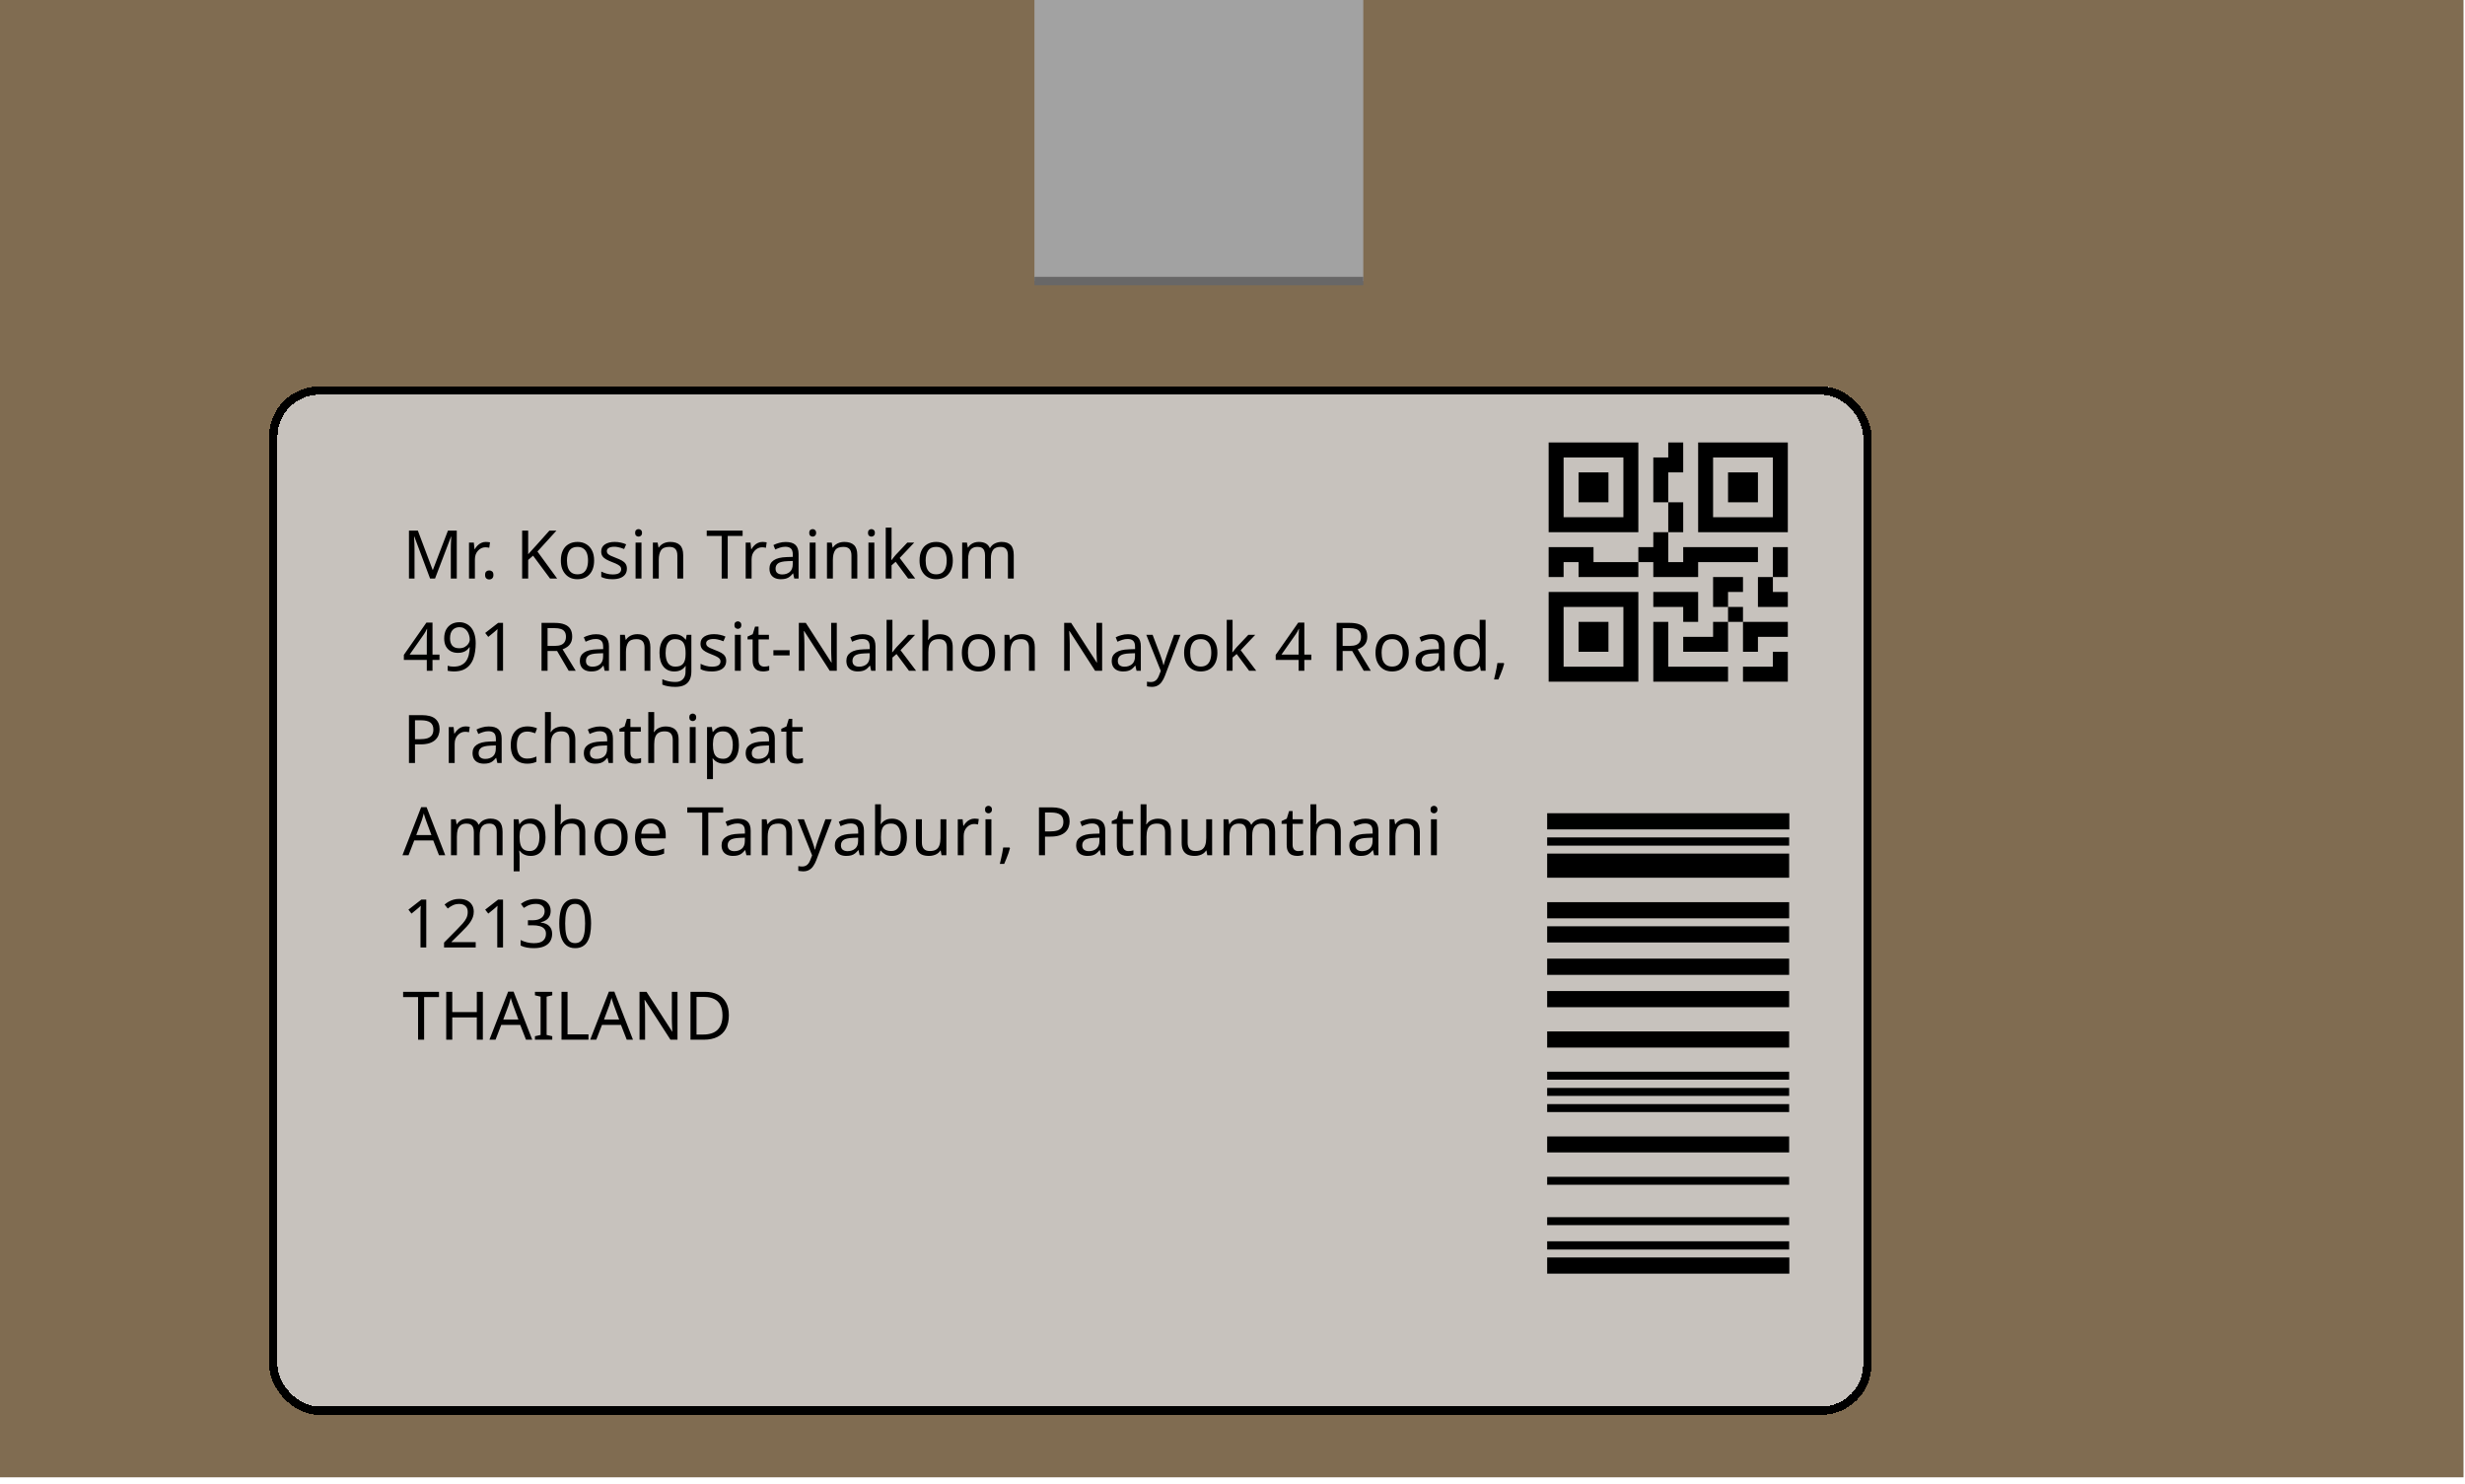 <svg width="294" height="177" viewBox="0 0 294 177" fill="none" xmlns="http://www.w3.org/2000/svg">
<rect width="293.822" height="176.19" fill="#806C51"/>
<g filter="url(#filter0_d_435_741)">
<rect x="32.092" y="42.076" width="191.127" height="122.663" rx="6" fill="#D9D9D9" fill-opacity="0.79" shape-rendering="crispEdges"/>
<rect x="32.592" y="42.576" width="190.127" height="121.663" rx="5.5" stroke="black" shape-rendering="crispEdges"/>
</g>
<path d="M51.296 69L49.416 63.992H49.384C49.395 64.099 49.403 64.235 49.408 64.4C49.419 64.565 49.427 64.747 49.432 64.944C49.437 65.136 49.44 65.333 49.44 65.536V69H48.776V63.288H49.84L51.6 67.968H51.632L53.424 63.288H54.48V69H53.768V65.488C53.768 65.301 53.771 65.117 53.776 64.936C53.781 64.749 53.789 64.576 53.8 64.416C53.811 64.251 53.819 64.112 53.824 64H53.792L51.888 69H51.296ZM57.938 64.632C58.018 64.632 58.103 64.637 58.194 64.648C58.29 64.653 58.373 64.664 58.442 64.68L58.354 65.328C58.285 65.312 58.207 65.299 58.122 65.288C58.042 65.277 57.965 65.272 57.89 65.272C57.724 65.272 57.567 65.307 57.418 65.376C57.269 65.445 57.135 65.544 57.018 65.672C56.901 65.795 56.807 65.944 56.738 66.12C56.674 66.296 56.642 66.493 56.642 66.712V69H55.938V64.712H56.514L56.594 65.496H56.626C56.717 65.336 56.826 65.192 56.954 65.064C57.082 64.931 57.228 64.827 57.394 64.752C57.559 64.672 57.74 64.632 57.938 64.632ZM57.857 68.568C57.857 68.371 57.905 68.232 58.001 68.152C58.097 68.072 58.212 68.032 58.345 68.032C58.484 68.032 58.601 68.072 58.697 68.152C58.799 68.232 58.849 68.371 58.849 68.568C58.849 68.76 58.799 68.899 58.697 68.984C58.601 69.069 58.484 69.112 58.345 69.112C58.212 69.112 58.097 69.069 58.001 68.984C57.905 68.899 57.857 68.76 57.857 68.568ZM66.452 69H65.604L63.58 66.272L62.996 66.784V69H62.276V63.288H62.996V66.104C63.156 65.923 63.319 65.741 63.484 65.56C63.649 65.379 63.815 65.197 63.98 65.016L65.524 63.288H66.364L64.1 65.776L66.452 69ZM70.861 66.848C70.861 67.205 70.813 67.523 70.717 67.8C70.626 68.072 70.493 68.304 70.317 68.496C70.147 68.688 69.936 68.835 69.685 68.936C69.44 69.032 69.165 69.08 68.861 69.08C68.579 69.08 68.317 69.032 68.077 68.936C67.837 68.835 67.629 68.688 67.453 68.496C67.277 68.304 67.138 68.072 67.037 67.8C66.941 67.523 66.893 67.205 66.893 66.848C66.893 66.373 66.973 65.973 67.133 65.648C67.293 65.317 67.522 65.067 67.821 64.896C68.12 64.72 68.475 64.632 68.885 64.632C69.275 64.632 69.616 64.72 69.909 64.896C70.208 65.067 70.44 65.317 70.605 65.648C70.776 65.973 70.861 66.373 70.861 66.848ZM67.621 66.848C67.621 67.184 67.664 67.477 67.749 67.728C67.84 67.973 67.978 68.163 68.165 68.296C68.352 68.429 68.589 68.496 68.877 68.496C69.165 68.496 69.403 68.429 69.589 68.296C69.776 68.163 69.912 67.973 69.997 67.728C70.088 67.477 70.133 67.184 70.133 66.848C70.133 66.507 70.088 66.216 69.997 65.976C69.906 65.736 69.768 65.552 69.581 65.424C69.4 65.291 69.162 65.224 68.869 65.224C68.432 65.224 68.115 65.368 67.917 65.656C67.72 65.944 67.621 66.341 67.621 66.848ZM74.769 67.816C74.769 68.093 74.7 68.325 74.561 68.512C74.422 68.699 74.225 68.84 73.969 68.936C73.713 69.032 73.409 69.08 73.057 69.08C72.758 69.08 72.499 69.056 72.281 69.008C72.067 68.96 71.878 68.893 71.713 68.808V68.168C71.883 68.253 72.089 68.333 72.329 68.408C72.574 68.477 72.822 68.512 73.073 68.512C73.43 68.512 73.689 68.456 73.849 68.344C74.009 68.227 74.089 68.072 74.089 67.88C74.089 67.773 74.059 67.677 74.001 67.592C73.942 67.507 73.835 67.421 73.681 67.336C73.531 67.251 73.316 67.155 73.033 67.048C72.755 66.941 72.518 66.835 72.321 66.728C72.124 66.621 71.972 66.493 71.865 66.344C71.758 66.195 71.705 66.003 71.705 65.768C71.705 65.405 71.852 65.125 72.145 64.928C72.444 64.731 72.833 64.632 73.313 64.632C73.574 64.632 73.817 64.659 74.041 64.712C74.27 64.76 74.484 64.829 74.681 64.92L74.441 65.48C74.323 65.427 74.198 65.381 74.065 65.344C73.937 65.301 73.806 65.269 73.673 65.248C73.54 65.221 73.403 65.208 73.265 65.208C72.977 65.208 72.755 65.256 72.601 65.352C72.451 65.443 72.377 65.568 72.377 65.728C72.377 65.845 72.412 65.947 72.481 66.032C72.55 66.112 72.665 66.192 72.825 66.272C72.99 66.347 73.209 66.437 73.481 66.544C73.753 66.645 73.985 66.749 74.177 66.856C74.369 66.963 74.516 67.093 74.617 67.248C74.718 67.397 74.769 67.587 74.769 67.816ZM76.509 64.712V69H75.805V64.712H76.509ZM76.165 63.104C76.272 63.104 76.365 63.141 76.445 63.216C76.53 63.285 76.573 63.397 76.573 63.552C76.573 63.701 76.53 63.813 76.445 63.888C76.365 63.963 76.272 64 76.165 64C76.048 64 75.949 63.963 75.869 63.888C75.789 63.813 75.749 63.701 75.749 63.552C75.749 63.397 75.789 63.285 75.869 63.216C75.949 63.141 76.048 63.104 76.165 63.104ZM79.931 64.632C80.444 64.632 80.83 64.757 81.091 65.008C81.353 65.253 81.484 65.653 81.484 66.208V69H80.787V66.256C80.787 65.909 80.71 65.651 80.555 65.48C80.401 65.309 80.158 65.224 79.828 65.224C79.353 65.224 79.025 65.357 78.844 65.624C78.662 65.891 78.572 66.275 78.572 66.776V69H77.868V64.712H78.436L78.54 65.296H78.579C78.675 65.147 78.793 65.024 78.931 64.928C79.076 64.827 79.233 64.752 79.403 64.704C79.574 64.656 79.75 64.632 79.931 64.632ZM86.795 69H86.075V63.92H84.291V63.288H88.571V63.92H86.795V69ZM90.938 64.632C91.018 64.632 91.103 64.637 91.194 64.648C91.29 64.653 91.373 64.664 91.442 64.68L91.354 65.328C91.284 65.312 91.207 65.299 91.122 65.288C91.042 65.277 90.965 65.272 90.89 65.272C90.725 65.272 90.567 65.307 90.418 65.376C90.269 65.445 90.135 65.544 90.018 65.672C89.9 65.795 89.807 65.944 89.738 66.12C89.674 66.296 89.642 66.493 89.642 66.712V69H88.938V64.712H89.514L89.594 65.496H89.626C89.716 65.336 89.826 65.192 89.954 65.064C90.082 64.931 90.228 64.827 90.394 64.752C90.559 64.672 90.74 64.632 90.938 64.632ZM93.71 64.64C94.233 64.64 94.62 64.755 94.87 64.984C95.121 65.213 95.246 65.579 95.246 66.08V69H94.734L94.598 68.392H94.566C94.444 68.547 94.316 68.677 94.182 68.784C94.054 68.885 93.905 68.96 93.734 69.008C93.569 69.056 93.366 69.08 93.126 69.08C92.87 69.08 92.638 69.035 92.43 68.944C92.228 68.853 92.068 68.715 91.95 68.528C91.833 68.336 91.774 68.096 91.774 67.808C91.774 67.381 91.942 67.053 92.278 66.824C92.614 66.589 93.132 66.461 93.83 66.44L94.558 66.416V66.16C94.558 65.803 94.481 65.555 94.326 65.416C94.172 65.277 93.953 65.208 93.67 65.208C93.446 65.208 93.233 65.243 93.03 65.312C92.828 65.376 92.638 65.451 92.462 65.536L92.246 65.008C92.433 64.907 92.654 64.821 92.91 64.752C93.166 64.677 93.433 64.64 93.71 64.64ZM93.918 66.928C93.385 66.949 93.014 67.035 92.806 67.184C92.604 67.333 92.502 67.544 92.502 67.816C92.502 68.056 92.574 68.232 92.718 68.344C92.868 68.456 93.057 68.512 93.286 68.512C93.649 68.512 93.95 68.413 94.19 68.216C94.43 68.013 94.55 67.704 94.55 67.288V66.904L93.918 66.928ZM97.275 64.712V69H96.571V64.712H97.275ZM96.931 63.104C97.037 63.104 97.131 63.141 97.211 63.216C97.296 63.285 97.339 63.397 97.339 63.552C97.339 63.701 97.296 63.813 97.211 63.888C97.131 63.963 97.037 64 96.931 64C96.813 64 96.715 63.963 96.635 63.888C96.555 63.813 96.515 63.701 96.515 63.552C96.515 63.397 96.555 63.285 96.635 63.216C96.715 63.141 96.813 63.104 96.931 63.104ZM100.697 64.632C101.209 64.632 101.596 64.757 101.857 65.008C102.118 65.253 102.249 65.653 102.249 66.208V69H101.553V66.256C101.553 65.909 101.476 65.651 101.321 65.48C101.166 65.309 100.924 65.224 100.593 65.224C100.118 65.224 99.79 65.357 99.609 65.624C99.428 65.891 99.337 66.275 99.337 66.776V69H98.633V64.712H99.201L99.305 65.296H99.345C99.441 65.147 99.558 65.024 99.697 64.928C99.841 64.827 99.999 64.752 100.169 64.704C100.34 64.656 100.516 64.632 100.697 64.632ZM104.282 64.712V69H103.578V64.712H104.282ZM103.938 63.104C104.045 63.104 104.138 63.141 104.218 63.216C104.304 63.285 104.346 63.397 104.346 63.552C104.346 63.701 104.304 63.813 104.218 63.888C104.138 63.963 104.045 64 103.938 64C103.821 64 103.722 63.963 103.642 63.888C103.562 63.813 103.522 63.701 103.522 63.552C103.522 63.397 103.562 63.285 103.642 63.216C103.722 63.141 103.821 63.104 103.938 63.104ZM106.337 66.096C106.337 66.181 106.332 66.293 106.321 66.432C106.316 66.571 106.31 66.691 106.305 66.792H106.337C106.369 66.749 106.417 66.688 106.481 66.608C106.545 66.528 106.609 66.448 106.673 66.368C106.742 66.283 106.801 66.213 106.849 66.16L108.217 64.712H109.041L107.305 66.544L109.161 69H108.313L106.825 67L106.337 67.424V69H105.641V62.92H106.337V66.096ZM113.642 66.848C113.642 67.205 113.594 67.523 113.498 67.8C113.408 68.072 113.274 68.304 113.098 68.496C112.928 68.688 112.717 68.835 112.466 68.936C112.221 69.032 111.946 69.08 111.642 69.08C111.36 69.08 111.098 69.032 110.858 68.936C110.618 68.835 110.41 68.688 110.234 68.496C110.058 68.304 109.92 68.072 109.818 67.8C109.722 67.523 109.674 67.205 109.674 66.848C109.674 66.373 109.754 65.973 109.914 65.648C110.074 65.317 110.304 65.067 110.602 64.896C110.901 64.72 111.256 64.632 111.666 64.632C112.056 64.632 112.397 64.72 112.69 64.896C112.989 65.067 113.221 65.317 113.386 65.648C113.557 65.973 113.642 66.373 113.642 66.848ZM110.402 66.848C110.402 67.184 110.445 67.477 110.53 67.728C110.621 67.973 110.76 68.163 110.946 68.296C111.133 68.429 111.37 68.496 111.658 68.496C111.946 68.496 112.184 68.429 112.37 68.296C112.557 68.163 112.693 67.973 112.778 67.728C112.869 67.477 112.914 67.184 112.914 66.848C112.914 66.507 112.869 66.216 112.778 65.976C112.688 65.736 112.549 65.552 112.362 65.424C112.181 65.291 111.944 65.224 111.65 65.224C111.213 65.224 110.896 65.368 110.698 65.656C110.501 65.944 110.402 66.341 110.402 66.848ZM119.462 64.632C119.947 64.632 120.31 64.757 120.55 65.008C120.79 65.253 120.91 65.653 120.91 66.208V69H120.214V66.24C120.214 65.904 120.142 65.651 119.998 65.48C119.859 65.309 119.641 65.224 119.342 65.224C118.926 65.224 118.627 65.344 118.446 65.584C118.27 65.824 118.182 66.173 118.182 66.632V69H117.486V66.24C117.486 66.016 117.454 65.829 117.39 65.68C117.326 65.525 117.23 65.411 117.102 65.336C116.974 65.261 116.809 65.224 116.606 65.224C116.318 65.224 116.091 65.285 115.926 65.408C115.761 65.525 115.641 65.699 115.566 65.928C115.497 66.157 115.462 66.44 115.462 66.776V69H114.758V64.712H115.326L115.43 65.296H115.47C115.561 65.147 115.67 65.024 115.798 64.928C115.931 64.827 116.078 64.752 116.238 64.704C116.398 64.656 116.563 64.632 116.734 64.632C117.065 64.632 117.339 64.691 117.558 64.808C117.782 64.925 117.945 65.107 118.046 65.352H118.086C118.23 65.107 118.425 64.925 118.67 64.808C118.921 64.691 119.185 64.632 119.462 64.632ZM52.416 78.704H51.584V80H50.904V78.704H48.168V78.104L50.856 74.256H51.584V78.072H52.416V78.704ZM50.904 76.272C50.904 76.133 50.904 76.008 50.904 75.896C50.909 75.779 50.915 75.669 50.92 75.568C50.925 75.467 50.928 75.371 50.928 75.28C50.933 75.184 50.939 75.093 50.944 75.008H50.912C50.869 75.109 50.816 75.219 50.752 75.336C50.688 75.453 50.627 75.552 50.568 75.632L48.856 78.072H50.904V76.272ZM56.738 76.728C56.738 77.053 56.714 77.379 56.666 77.704C56.623 78.024 56.546 78.328 56.434 78.616C56.322 78.899 56.167 79.152 55.97 79.376C55.773 79.595 55.522 79.768 55.218 79.896C54.914 80.019 54.546 80.08 54.114 80.08C54.008 80.08 53.882 80.072 53.738 80.056C53.599 80.045 53.485 80.027 53.394 80V79.4C53.49 79.432 53.602 79.459 53.73 79.48C53.858 79.496 53.981 79.504 54.098 79.504C54.471 79.504 54.778 79.443 55.018 79.32C55.264 79.197 55.458 79.032 55.602 78.824C55.746 78.611 55.85 78.365 55.914 78.088C55.978 77.805 56.016 77.509 56.026 77.2H55.978C55.898 77.323 55.797 77.435 55.674 77.536C55.551 77.637 55.402 77.717 55.226 77.776C55.056 77.835 54.853 77.864 54.618 77.864C54.293 77.864 54.005 77.797 53.754 77.664C53.509 77.525 53.317 77.328 53.178 77.072C53.045 76.816 52.978 76.504 52.978 76.136C52.978 75.736 53.053 75.392 53.202 75.104C53.357 74.816 53.57 74.595 53.842 74.44C54.114 74.285 54.434 74.208 54.802 74.208C55.074 74.208 55.328 74.261 55.562 74.368C55.797 74.469 56.002 74.624 56.178 74.832C56.354 75.04 56.49 75.301 56.586 75.616C56.688 75.931 56.738 76.301 56.738 76.728ZM54.802 74.8C54.471 74.8 54.2 74.909 53.986 75.128C53.778 75.347 53.674 75.68 53.674 76.128C53.674 76.496 53.762 76.787 53.938 77C54.12 77.208 54.397 77.312 54.77 77.312C55.026 77.312 55.248 77.261 55.434 77.16C55.621 77.053 55.765 76.92 55.866 76.76C55.973 76.6 56.026 76.435 56.026 76.264C56.026 76.093 55.999 75.923 55.946 75.752C55.898 75.576 55.824 75.416 55.722 75.272C55.621 75.128 55.493 75.013 55.338 74.928C55.184 74.843 55.005 74.8 54.802 74.8ZM59.996 80H59.308V76.008C59.308 75.853 59.308 75.723 59.308 75.616C59.314 75.509 59.319 75.411 59.324 75.32C59.33 75.224 59.335 75.125 59.34 75.024C59.255 75.109 59.178 75.181 59.108 75.24C59.039 75.299 58.951 75.373 58.844 75.464L58.236 75.96L57.868 75.488L59.412 74.288H59.996V80ZM66.165 74.288C66.639 74.288 67.028 74.349 67.332 74.472C67.642 74.589 67.871 74.768 68.02 75.008C68.17 75.248 68.245 75.549 68.245 75.912C68.245 76.216 68.189 76.469 68.076 76.672C67.965 76.875 67.82 77.037 67.644 77.16C67.474 77.277 67.293 77.371 67.1 77.44L68.668 80H67.829L66.445 77.64H65.308V80H64.588V74.288H66.165ZM66.124 74.912H65.308V77.032H66.165C66.474 77.032 66.727 76.992 66.924 76.912C67.122 76.827 67.266 76.704 67.356 76.544C67.453 76.384 67.501 76.184 67.501 75.944C67.501 75.693 67.45 75.493 67.349 75.344C67.252 75.195 67.103 75.085 66.9 75.016C66.698 74.947 66.439 74.912 66.124 74.912ZM71.093 75.64C71.616 75.64 72.002 75.755 72.253 75.984C72.504 76.213 72.629 76.579 72.629 77.08V80H72.117L71.981 79.392H71.949C71.826 79.547 71.698 79.677 71.565 79.784C71.437 79.885 71.288 79.96 71.117 80.008C70.952 80.056 70.749 80.08 70.509 80.08C70.253 80.08 70.021 80.035 69.813 79.944C69.61 79.853 69.45 79.715 69.333 79.528C69.216 79.336 69.157 79.096 69.157 78.808C69.157 78.381 69.325 78.053 69.661 77.824C69.997 77.589 70.514 77.461 71.213 77.44L71.941 77.416V77.16C71.941 76.803 71.864 76.555 71.709 76.416C71.554 76.277 71.336 76.208 71.053 76.208C70.829 76.208 70.616 76.243 70.413 76.312C70.21 76.376 70.021 76.451 69.845 76.536L69.629 76.008C69.816 75.907 70.037 75.821 70.293 75.752C70.549 75.677 70.816 75.64 71.093 75.64ZM71.301 77.928C70.768 77.949 70.397 78.035 70.189 78.184C69.986 78.333 69.885 78.544 69.885 78.816C69.885 79.056 69.957 79.232 70.101 79.344C70.25 79.456 70.44 79.512 70.669 79.512C71.032 79.512 71.333 79.413 71.573 79.216C71.813 79.013 71.933 78.704 71.933 78.288V77.904L71.301 77.928ZM76.017 75.632C76.529 75.632 76.916 75.757 77.177 76.008C77.439 76.253 77.569 76.653 77.569 77.208V80H76.873V77.256C76.873 76.909 76.796 76.651 76.641 76.48C76.487 76.309 76.244 76.224 75.913 76.224C75.439 76.224 75.111 76.357 74.929 76.624C74.748 76.891 74.657 77.275 74.657 77.776V80H73.953V75.712H74.521L74.625 76.296H74.665C74.761 76.147 74.879 76.024 75.017 75.928C75.161 75.827 75.319 75.752 75.489 75.704C75.66 75.656 75.836 75.632 76.017 75.632ZM80.419 75.632C80.701 75.632 80.955 75.685 81.179 75.792C81.408 75.899 81.603 76.061 81.763 76.28H81.803L81.899 75.712H82.459V80.072C82.459 80.477 82.389 80.816 82.251 81.088C82.112 81.365 81.901 81.573 81.619 81.712C81.336 81.851 80.976 81.92 80.539 81.92C80.229 81.92 79.944 81.896 79.683 81.848C79.427 81.805 79.197 81.739 78.995 81.648V81C79.133 81.069 79.285 81.128 79.451 81.176C79.616 81.229 79.795 81.269 79.987 81.296C80.179 81.323 80.376 81.336 80.579 81.336C80.947 81.336 81.235 81.227 81.443 81.008C81.656 80.795 81.763 80.501 81.763 80.128V79.96C81.763 79.896 81.765 79.805 81.771 79.688C81.776 79.565 81.781 79.48 81.787 79.432H81.755C81.605 79.651 81.419 79.813 81.195 79.92C80.976 80.027 80.72 80.08 80.427 80.08C79.872 80.08 79.437 79.885 79.123 79.496C78.813 79.107 78.659 78.563 78.659 77.864C78.659 77.405 78.728 77.011 78.867 76.68C79.011 76.344 79.213 76.085 79.475 75.904C79.736 75.723 80.051 75.632 80.419 75.632ZM80.515 76.224C80.275 76.224 80.069 76.288 79.899 76.416C79.733 76.544 79.605 76.731 79.515 76.976C79.429 77.221 79.387 77.52 79.387 77.872C79.387 78.4 79.483 78.805 79.675 79.088C79.872 79.365 80.157 79.504 80.531 79.504C80.749 79.504 80.936 79.477 81.091 79.424C81.245 79.365 81.373 79.277 81.475 79.16C81.576 79.037 81.651 78.883 81.699 78.696C81.747 78.509 81.771 78.288 81.771 78.032V77.864C81.771 77.475 81.725 77.16 81.635 76.92C81.549 76.68 81.413 76.504 81.227 76.392C81.04 76.28 80.803 76.224 80.515 76.224ZM86.613 78.816C86.613 79.093 86.543 79.325 86.405 79.512C86.266 79.699 86.069 79.84 85.813 79.936C85.557 80.032 85.253 80.08 84.901 80.08C84.602 80.08 84.343 80.056 84.125 80.008C83.911 79.96 83.722 79.893 83.557 79.808V79.168C83.727 79.253 83.933 79.333 84.173 79.408C84.418 79.477 84.666 79.512 84.917 79.512C85.274 79.512 85.533 79.456 85.693 79.344C85.853 79.227 85.933 79.072 85.933 78.88C85.933 78.773 85.903 78.677 85.845 78.592C85.786 78.507 85.679 78.421 85.525 78.336C85.375 78.251 85.159 78.155 84.877 78.048C84.599 77.941 84.362 77.835 84.165 77.728C83.967 77.621 83.815 77.493 83.709 77.344C83.602 77.195 83.549 77.003 83.549 76.768C83.549 76.405 83.695 76.125 83.989 75.928C84.287 75.731 84.677 75.632 85.157 75.632C85.418 75.632 85.661 75.659 85.885 75.712C86.114 75.76 86.327 75.829 86.525 75.92L86.285 76.48C86.167 76.427 86.042 76.381 85.909 76.344C85.781 76.301 85.65 76.269 85.517 76.248C85.383 76.221 85.247 76.208 85.109 76.208C84.821 76.208 84.599 76.256 84.445 76.352C84.295 76.443 84.221 76.568 84.221 76.728C84.221 76.845 84.255 76.947 84.325 77.032C84.394 77.112 84.509 77.192 84.669 77.272C84.834 77.347 85.053 77.437 85.325 77.544C85.597 77.645 85.829 77.749 86.021 77.856C86.213 77.963 86.359 78.093 86.461 78.248C86.562 78.397 86.613 78.587 86.613 78.816ZM88.353 75.712V80H87.649V75.712H88.353ZM88.009 74.104C88.115 74.104 88.209 74.141 88.289 74.216C88.374 74.285 88.417 74.397 88.417 74.552C88.417 74.701 88.374 74.813 88.289 74.888C88.209 74.963 88.115 75 88.009 75C87.891 75 87.793 74.963 87.713 74.888C87.633 74.813 87.593 74.701 87.593 74.552C87.593 74.397 87.633 74.285 87.713 74.216C87.793 74.141 87.891 74.104 88.009 74.104ZM91.143 79.504C91.25 79.504 91.359 79.496 91.471 79.48C91.583 79.459 91.674 79.437 91.743 79.416V79.952C91.669 79.989 91.562 80.019 91.423 80.04C91.285 80.067 91.151 80.08 91.023 80.08C90.799 80.08 90.591 80.043 90.399 79.968C90.213 79.888 90.061 79.752 89.943 79.56C89.826 79.368 89.767 79.099 89.767 78.752V76.256H89.159V75.92L89.775 75.64L90.055 74.728H90.471V75.712H91.711V76.256H90.471V78.736C90.471 78.997 90.533 79.192 90.655 79.32C90.783 79.443 90.946 79.504 91.143 79.504ZM92.242 78.168V77.544H94.178V78.168H92.242ZM99.804 80H98.964L95.908 75.256H95.876C95.881 75.352 95.887 75.459 95.892 75.576C95.903 75.693 95.911 75.821 95.916 75.96C95.921 76.093 95.927 76.232 95.932 76.376C95.937 76.52 95.94 76.664 95.94 76.808V80H95.276V74.288H96.108L99.156 79.016H99.188C99.183 78.952 99.177 78.864 99.172 78.752C99.167 78.635 99.161 78.507 99.156 78.368C99.151 78.224 99.145 78.077 99.14 77.928C99.135 77.779 99.132 77.64 99.132 77.512V74.288H99.804V80ZM102.882 75.64C103.405 75.64 103.791 75.755 104.042 75.984C104.293 76.213 104.418 76.579 104.418 77.08V80H103.906L103.77 79.392H103.738C103.615 79.547 103.487 79.677 103.354 79.784C103.226 79.885 103.077 79.96 102.906 80.008C102.741 80.056 102.538 80.08 102.298 80.08C102.042 80.08 101.81 80.035 101.602 79.944C101.399 79.853 101.239 79.715 101.122 79.528C101.005 79.336 100.946 79.096 100.946 78.808C100.946 78.381 101.114 78.053 101.45 77.824C101.786 77.589 102.303 77.461 103.002 77.44L103.73 77.416V77.16C103.73 76.803 103.653 76.555 103.498 76.416C103.343 76.277 103.125 76.208 102.842 76.208C102.618 76.208 102.405 76.243 102.202 76.312C101.999 76.376 101.81 76.451 101.634 76.536L101.418 76.008C101.605 75.907 101.826 75.821 102.082 75.752C102.338 75.677 102.605 75.64 102.882 75.64ZM103.09 77.928C102.557 77.949 102.186 78.035 101.978 78.184C101.775 78.333 101.674 78.544 101.674 78.816C101.674 79.056 101.746 79.232 101.89 79.344C102.039 79.456 102.229 79.512 102.458 79.512C102.821 79.512 103.122 79.413 103.362 79.216C103.602 79.013 103.722 78.704 103.722 78.288V77.904L103.09 77.928ZM106.439 77.096C106.439 77.181 106.433 77.293 106.423 77.432C106.417 77.571 106.412 77.691 106.407 77.792H106.439C106.471 77.749 106.519 77.688 106.583 77.608C106.647 77.528 106.711 77.448 106.775 77.368C106.844 77.283 106.903 77.213 106.951 77.16L108.319 75.712H109.143L107.407 77.544L109.263 80H108.415L106.927 78L106.439 78.424V80H105.743V73.92H106.439V77.096ZM110.72 75.704C110.72 75.805 110.715 75.909 110.704 76.016C110.699 76.123 110.691 76.219 110.68 76.304H110.728C110.819 76.155 110.933 76.032 111.072 75.936C111.211 75.84 111.365 75.768 111.536 75.72C111.707 75.667 111.883 75.64 112.064 75.64C112.411 75.64 112.699 75.696 112.928 75.808C113.163 75.915 113.339 76.083 113.456 76.312C113.573 76.541 113.632 76.84 113.632 77.208V80H112.936V77.256C112.936 76.909 112.859 76.651 112.704 76.48C112.549 76.309 112.307 76.224 111.976 76.224C111.656 76.224 111.405 76.285 111.224 76.408C111.043 76.525 110.912 76.701 110.832 76.936C110.757 77.165 110.72 77.448 110.72 77.784V80H110.016V73.92H110.72V75.704ZM118.689 77.848C118.689 78.205 118.641 78.523 118.545 78.8C118.455 79.072 118.321 79.304 118.145 79.496C117.975 79.688 117.764 79.835 117.513 79.936C117.268 80.032 116.993 80.08 116.689 80.08C116.407 80.08 116.145 80.032 115.905 79.936C115.665 79.835 115.457 79.688 115.281 79.496C115.105 79.304 114.967 79.072 114.865 78.8C114.769 78.523 114.721 78.205 114.721 77.848C114.721 77.373 114.801 76.973 114.961 76.648C115.121 76.317 115.351 76.067 115.649 75.896C115.948 75.72 116.303 75.632 116.713 75.632C117.103 75.632 117.444 75.72 117.737 75.896C118.036 76.067 118.268 76.317 118.433 76.648C118.604 76.973 118.689 77.373 118.689 77.848ZM115.449 77.848C115.449 78.184 115.492 78.477 115.577 78.728C115.668 78.973 115.807 79.163 115.993 79.296C116.18 79.429 116.417 79.496 116.705 79.496C116.993 79.496 117.231 79.429 117.417 79.296C117.604 79.163 117.74 78.973 117.825 78.728C117.916 78.477 117.961 78.184 117.961 77.848C117.961 77.507 117.916 77.216 117.825 76.976C117.735 76.736 117.596 76.552 117.409 76.424C117.228 76.291 116.991 76.224 116.697 76.224C116.26 76.224 115.943 76.368 115.745 76.656C115.548 76.944 115.449 77.341 115.449 77.848ZM121.869 75.632C122.381 75.632 122.768 75.757 123.029 76.008C123.29 76.253 123.421 76.653 123.421 77.208V80H122.725V77.256C122.725 76.909 122.648 76.651 122.493 76.48C122.338 76.309 122.096 76.224 121.765 76.224C121.29 76.224 120.962 76.357 120.781 76.624C120.6 76.891 120.509 77.275 120.509 77.776V80H119.805V75.712H120.373L120.477 76.296H120.517C120.613 76.147 120.73 76.024 120.869 75.928C121.013 75.827 121.17 75.752 121.341 75.704C121.512 75.656 121.688 75.632 121.869 75.632ZM131.452 80H130.612L127.556 75.256H127.524C127.53 75.352 127.535 75.459 127.54 75.576C127.551 75.693 127.559 75.821 127.564 75.96C127.57 76.093 127.575 76.232 127.58 76.376C127.586 76.52 127.588 76.664 127.588 76.808V80H126.924V74.288H127.756L130.804 79.016H130.836C130.831 78.952 130.826 78.864 130.82 78.752C130.815 78.635 130.81 78.507 130.804 78.368C130.799 78.224 130.794 78.077 130.788 77.928C130.783 77.779 130.78 77.64 130.78 77.512V74.288H131.452V80ZM134.531 75.64C135.053 75.64 135.44 75.755 135.691 75.984C135.941 76.213 136.067 76.579 136.067 77.08V80H135.555L135.419 79.392H135.387C135.264 79.547 135.136 79.677 135.003 79.784C134.875 79.885 134.725 79.96 134.555 80.008C134.389 80.056 134.187 80.08 133.947 80.08C133.691 80.08 133.459 80.035 133.251 79.944C133.048 79.853 132.888 79.715 132.771 79.528C132.653 79.336 132.595 79.096 132.595 78.808C132.595 78.381 132.763 78.053 133.099 77.824C133.435 77.589 133.952 77.461 134.651 77.44L135.379 77.416V77.16C135.379 76.803 135.301 76.555 135.147 76.416C134.992 76.277 134.773 76.208 134.491 76.208C134.267 76.208 134.053 76.243 133.851 76.312C133.648 76.376 133.459 76.451 133.283 76.536L133.067 76.008C133.253 75.907 133.475 75.821 133.731 75.752C133.987 75.677 134.253 75.64 134.531 75.64ZM134.739 77.928C134.205 77.949 133.835 78.035 133.627 78.184C133.424 78.333 133.323 78.544 133.323 78.816C133.323 79.056 133.395 79.232 133.539 79.344C133.688 79.456 133.877 79.512 134.107 79.512C134.469 79.512 134.771 79.413 135.011 79.216C135.251 79.013 135.371 78.704 135.371 78.288V77.904L134.739 77.928ZM136.719 75.712H137.471L138.399 78.152C138.452 78.296 138.5 78.435 138.543 78.568C138.591 78.701 138.634 78.832 138.671 78.96C138.708 79.083 138.738 79.203 138.759 79.32H138.791C138.823 79.187 138.874 79.013 138.943 78.8C139.012 78.581 139.084 78.363 139.159 78.144L140.031 75.712H140.791L138.943 80.592C138.842 80.859 138.722 81.091 138.583 81.288C138.45 81.491 138.284 81.645 138.087 81.752C137.895 81.864 137.66 81.92 137.383 81.92C137.255 81.92 137.143 81.912 137.047 81.896C136.951 81.885 136.868 81.872 136.799 81.856V81.296C136.858 81.307 136.927 81.317 137.007 81.328C137.092 81.339 137.18 81.344 137.271 81.344C137.436 81.344 137.578 81.312 137.695 81.248C137.818 81.189 137.922 81.101 138.007 80.984C138.092 80.872 138.164 80.739 138.223 80.584L138.447 80.016L136.719 75.712ZM145.197 77.848C145.197 78.205 145.149 78.523 145.053 78.8C144.962 79.072 144.829 79.304 144.653 79.496C144.482 79.688 144.272 79.835 144.021 79.936C143.776 80.032 143.501 80.08 143.197 80.08C142.914 80.08 142.653 80.032 142.413 79.936C142.173 79.835 141.965 79.688 141.789 79.496C141.613 79.304 141.474 79.072 141.373 78.8C141.277 78.523 141.229 78.205 141.229 77.848C141.229 77.373 141.309 76.973 141.469 76.648C141.629 76.317 141.858 76.067 142.157 75.896C142.456 75.72 142.81 75.632 143.221 75.632C143.61 75.632 143.952 75.72 144.245 75.896C144.544 76.067 144.776 76.317 144.941 76.648C145.112 76.973 145.197 77.373 145.197 77.848ZM141.957 77.848C141.957 78.184 142 78.477 142.085 78.728C142.176 78.973 142.314 79.163 142.501 79.296C142.688 79.429 142.925 79.496 143.213 79.496C143.501 79.496 143.738 79.429 143.925 79.296C144.112 79.163 144.248 78.973 144.333 78.728C144.424 78.477 144.469 78.184 144.469 77.848C144.469 77.507 144.424 77.216 144.333 76.976C144.242 76.736 144.104 76.552 143.917 76.424C143.736 76.291 143.498 76.224 143.205 76.224C142.768 76.224 142.45 76.368 142.253 76.656C142.056 76.944 141.957 77.341 141.957 77.848ZM147.009 77.096C147.009 77.181 147.003 77.293 146.993 77.432C146.987 77.571 146.982 77.691 146.977 77.792H147.009C147.041 77.749 147.089 77.688 147.153 77.608C147.217 77.528 147.281 77.448 147.345 77.368C147.414 77.283 147.473 77.213 147.521 77.16L148.889 75.712H149.713L147.977 77.544L149.833 80H148.985L147.497 78L147.009 78.424V80H146.313V73.92H147.009V77.096ZM156.4 78.704H155.568V80H154.888V78.704H152.152V78.104L154.84 74.256H155.568V78.072H156.4V78.704ZM154.888 76.272C154.888 76.133 154.888 76.008 154.888 75.896C154.894 75.779 154.899 75.669 154.904 75.568C154.91 75.467 154.912 75.371 154.912 75.28C154.918 75.184 154.923 75.093 154.928 75.008H154.896C154.854 75.109 154.8 75.219 154.736 75.336C154.672 75.453 154.611 75.552 154.552 75.632L152.84 78.072H154.888V76.272ZM160.993 74.288C161.467 74.288 161.857 74.349 162.161 74.472C162.47 74.589 162.699 74.768 162.849 75.008C162.998 75.248 163.073 75.549 163.073 75.912C163.073 76.216 163.017 76.469 162.905 76.672C162.793 76.875 162.649 77.037 162.473 77.16C162.302 77.277 162.121 77.371 161.929 77.44L163.497 80H162.657L161.273 77.64H160.137V80H159.417V74.288H160.993ZM160.953 74.912H160.137V77.032H160.993C161.302 77.032 161.555 76.992 161.753 76.912C161.95 76.827 162.094 76.704 162.185 76.544C162.281 76.384 162.329 76.184 162.329 75.944C162.329 75.693 162.278 75.493 162.177 75.344C162.081 75.195 161.931 75.085 161.729 75.016C161.526 74.947 161.267 74.912 160.953 74.912ZM168.025 77.848C168.025 78.205 167.977 78.523 167.881 78.8C167.791 79.072 167.657 79.304 167.481 79.496C167.311 79.688 167.1 79.835 166.849 79.936C166.604 80.032 166.329 80.08 166.025 80.08C165.743 80.08 165.481 80.032 165.241 79.936C165.001 79.835 164.793 79.688 164.617 79.496C164.441 79.304 164.303 79.072 164.201 78.8C164.105 78.523 164.057 78.205 164.057 77.848C164.057 77.373 164.137 76.973 164.297 76.648C164.457 76.317 164.687 76.067 164.985 75.896C165.284 75.72 165.639 75.632 166.049 75.632C166.439 75.632 166.78 75.72 167.073 75.896C167.372 76.067 167.604 76.317 167.769 76.648C167.94 76.973 168.025 77.373 168.025 77.848ZM164.785 77.848C164.785 78.184 164.828 78.477 164.913 78.728C165.004 78.973 165.143 79.163 165.329 79.296C165.516 79.429 165.753 79.496 166.041 79.496C166.329 79.496 166.567 79.429 166.753 79.296C166.94 79.163 167.076 78.973 167.161 78.728C167.252 78.477 167.297 78.184 167.297 77.848C167.297 77.507 167.252 77.216 167.161 76.976C167.071 76.736 166.932 76.552 166.745 76.424C166.564 76.291 166.327 76.224 166.033 76.224C165.596 76.224 165.279 76.368 165.081 76.656C164.884 76.944 164.785 77.341 164.785 77.848ZM170.765 75.64C171.288 75.64 171.674 75.755 171.925 75.984C172.176 76.213 172.301 76.579 172.301 77.08V80H171.789L171.653 79.392H171.621C171.498 79.547 171.37 79.677 171.237 79.784C171.109 79.885 170.96 79.96 170.789 80.008C170.624 80.056 170.421 80.08 170.181 80.08C169.925 80.08 169.693 80.035 169.485 79.944C169.282 79.853 169.122 79.715 169.005 79.528C168.888 79.336 168.829 79.096 168.829 78.808C168.829 78.381 168.997 78.053 169.333 77.824C169.669 77.589 170.186 77.461 170.885 77.44L171.613 77.416V77.16C171.613 76.803 171.536 76.555 171.381 76.416C171.226 76.277 171.008 76.208 170.725 76.208C170.501 76.208 170.288 76.243 170.085 76.312C169.882 76.376 169.693 76.451 169.517 76.536L169.301 76.008C169.488 75.907 169.709 75.821 169.965 75.752C170.221 75.677 170.488 75.64 170.765 75.64ZM170.973 77.928C170.44 77.949 170.069 78.035 169.861 78.184C169.658 78.333 169.557 78.544 169.557 78.816C169.557 79.056 169.629 79.232 169.773 79.344C169.922 79.456 170.112 79.512 170.341 79.512C170.704 79.512 171.005 79.413 171.245 79.216C171.485 79.013 171.605 78.704 171.605 78.288V77.904L170.973 77.928ZM175.145 80.08C174.612 80.08 174.185 79.896 173.865 79.528C173.545 79.155 173.385 78.6 173.385 77.864C173.385 77.128 173.545 76.573 173.865 76.2C174.191 75.821 174.62 75.632 175.153 75.632C175.377 75.632 175.572 75.661 175.737 75.72C175.903 75.773 176.047 75.848 176.169 75.944C176.292 76.04 176.396 76.147 176.481 76.264H176.529C176.524 76.195 176.513 76.093 176.497 75.96C176.487 75.821 176.481 75.712 176.481 75.632V73.92H177.185V80H176.617L176.513 79.424H176.481C176.396 79.547 176.292 79.659 176.169 79.76C176.047 79.856 175.9 79.933 175.729 79.992C175.564 80.051 175.369 80.08 175.145 80.08ZM175.257 79.496C175.711 79.496 176.028 79.373 176.209 79.128C176.396 78.877 176.489 78.501 176.489 78V77.872C176.489 77.339 176.401 76.931 176.225 76.648C176.049 76.36 175.724 76.216 175.249 76.216C174.871 76.216 174.585 76.368 174.393 76.672C174.207 76.971 174.113 77.373 174.113 77.88C174.113 78.392 174.207 78.789 174.393 79.072C174.585 79.355 174.873 79.496 175.257 79.496ZM179.403 79.16C179.355 79.347 179.294 79.549 179.219 79.768C179.145 79.987 179.062 80.203 178.971 80.416C178.886 80.635 178.801 80.84 178.715 81.032H178.195C178.249 80.829 178.299 80.611 178.347 80.376C178.401 80.147 178.449 79.92 178.491 79.696C178.534 79.467 178.569 79.259 178.595 79.072H179.347L179.403 79.16ZM50.288 85.288C51.035 85.288 51.579 85.435 51.92 85.728C52.261 86.021 52.432 86.435 52.432 86.968C52.432 87.203 52.392 87.429 52.312 87.648C52.237 87.861 52.112 88.053 51.936 88.224C51.76 88.395 51.525 88.531 51.232 88.632C50.939 88.728 50.579 88.776 50.152 88.776H49.496V91H48.776V85.288H50.288ZM50.224 85.904H49.496V88.16H50.072C50.435 88.16 50.736 88.123 50.976 88.048C51.216 87.968 51.395 87.843 51.512 87.672C51.629 87.501 51.688 87.277 51.688 87C51.688 86.632 51.571 86.357 51.336 86.176C51.101 85.995 50.731 85.904 50.224 85.904ZM55.524 86.632C55.604 86.632 55.689 86.637 55.78 86.648C55.876 86.653 55.958 86.664 56.028 86.68L55.94 87.328C55.87 87.312 55.793 87.299 55.708 87.288C55.628 87.277 55.55 87.272 55.476 87.272C55.31 87.272 55.153 87.307 55.004 87.376C54.854 87.445 54.721 87.544 54.604 87.672C54.486 87.795 54.393 87.944 54.324 88.12C54.26 88.296 54.228 88.493 54.228 88.712V91H53.524V86.712H54.1L54.18 87.496H54.212C54.302 87.336 54.412 87.192 54.54 87.064C54.668 86.931 54.814 86.827 54.98 86.752C55.145 86.672 55.326 86.632 55.524 86.632ZM58.296 86.64C58.819 86.64 59.206 86.755 59.456 86.984C59.707 87.213 59.832 87.579 59.832 88.08V91H59.32L59.184 90.392H59.152C59.029 90.547 58.901 90.677 58.768 90.784C58.64 90.885 58.491 90.96 58.32 91.008C58.155 91.056 57.952 91.08 57.712 91.08C57.456 91.08 57.224 91.035 57.016 90.944C56.813 90.853 56.654 90.715 56.536 90.528C56.419 90.336 56.36 90.096 56.36 89.808C56.36 89.381 56.528 89.053 56.864 88.824C57.2 88.589 57.718 88.461 58.416 88.44L59.144 88.416V88.16C59.144 87.803 59.067 87.555 58.912 87.416C58.758 87.277 58.539 87.208 58.256 87.208C58.032 87.208 57.819 87.243 57.616 87.312C57.413 87.376 57.224 87.451 57.048 87.536L56.832 87.008C57.019 86.907 57.24 86.821 57.496 86.752C57.752 86.677 58.019 86.64 58.296 86.64ZM58.504 88.928C57.971 88.949 57.6 89.035 57.392 89.184C57.19 89.333 57.088 89.544 57.088 89.816C57.088 90.056 57.16 90.232 57.304 90.344C57.453 90.456 57.643 90.512 57.872 90.512C58.235 90.512 58.536 90.413 58.776 90.216C59.016 90.013 59.136 89.704 59.136 89.288V88.904L58.504 88.928ZM62.877 91.08C62.498 91.08 62.159 91.003 61.861 90.848C61.567 90.693 61.335 90.453 61.165 90.128C60.999 89.803 60.917 89.387 60.917 88.88C60.917 88.352 61.005 87.923 61.181 87.592C61.357 87.261 61.594 87.019 61.893 86.864C62.197 86.709 62.541 86.632 62.925 86.632C63.143 86.632 63.354 86.656 63.557 86.704C63.759 86.747 63.925 86.8 64.053 86.864L63.837 87.448C63.709 87.4 63.559 87.355 63.389 87.312C63.218 87.269 63.058 87.248 62.909 87.248C62.621 87.248 62.383 87.309 62.197 87.432C62.01 87.555 61.871 87.736 61.781 87.976C61.69 88.216 61.645 88.515 61.645 88.872C61.645 89.213 61.69 89.504 61.781 89.744C61.871 89.984 62.007 90.165 62.189 90.288C62.37 90.411 62.597 90.472 62.869 90.472C63.103 90.472 63.309 90.448 63.485 90.4C63.666 90.352 63.831 90.293 63.981 90.224V90.848C63.837 90.923 63.677 90.979 63.501 91.016C63.33 91.059 63.122 91.08 62.877 91.08ZM65.704 86.704C65.704 86.805 65.699 86.909 65.688 87.016C65.683 87.123 65.675 87.219 65.664 87.304H65.712C65.803 87.155 65.918 87.032 66.056 86.936C66.195 86.84 66.35 86.768 66.52 86.72C66.691 86.667 66.867 86.64 67.048 86.64C67.395 86.64 67.683 86.696 67.912 86.808C68.147 86.915 68.323 87.083 68.44 87.312C68.558 87.541 68.616 87.84 68.616 88.208V91H67.92V88.256C67.92 87.909 67.843 87.651 67.688 87.48C67.534 87.309 67.291 87.224 66.96 87.224C66.64 87.224 66.39 87.285 66.208 87.408C66.027 87.525 65.896 87.701 65.816 87.936C65.742 88.165 65.704 88.448 65.704 88.784V91H65V84.92H65.704V86.704ZM71.57 86.64C72.092 86.64 72.479 86.755 72.73 86.984C72.98 87.213 73.106 87.579 73.106 88.08V91H72.594L72.458 90.392H72.426C72.303 90.547 72.175 90.677 72.042 90.784C71.914 90.885 71.764 90.96 71.594 91.008C71.428 91.056 71.226 91.08 70.986 91.08C70.73 91.08 70.498 91.035 70.29 90.944C70.087 90.853 69.927 90.715 69.81 90.528C69.692 90.336 69.634 90.096 69.634 89.808C69.634 89.381 69.802 89.053 70.138 88.824C70.474 88.589 70.991 88.461 71.69 88.44L72.418 88.416V88.16C72.418 87.803 72.34 87.555 72.186 87.416C72.031 87.277 71.812 87.208 71.53 87.208C71.306 87.208 71.092 87.243 70.89 87.312C70.687 87.376 70.498 87.451 70.322 87.536L70.106 87.008C70.292 86.907 70.514 86.821 70.77 86.752C71.026 86.677 71.292 86.64 71.57 86.64ZM71.778 88.928C71.244 88.949 70.874 89.035 70.666 89.184C70.463 89.333 70.362 89.544 70.362 89.816C70.362 90.056 70.434 90.232 70.578 90.344C70.727 90.456 70.916 90.512 71.146 90.512C71.508 90.512 71.81 90.413 72.05 90.216C72.29 90.013 72.41 89.704 72.41 89.288V88.904L71.778 88.928ZM75.862 90.504C75.969 90.504 76.078 90.496 76.19 90.48C76.302 90.459 76.393 90.437 76.462 90.416V90.952C76.387 90.989 76.281 91.019 76.142 91.04C76.003 91.067 75.87 91.08 75.742 91.08C75.518 91.08 75.31 91.043 75.118 90.968C74.931 90.888 74.779 90.752 74.662 90.56C74.545 90.368 74.486 90.099 74.486 89.752V87.256H73.878V86.92L74.494 86.64L74.774 85.728H75.19V86.712H76.43V87.256H75.19V89.736C75.19 89.997 75.251 90.192 75.374 90.32C75.502 90.443 75.665 90.504 75.862 90.504ZM78.025 86.704C78.025 86.805 78.019 86.909 78.009 87.016C78.003 87.123 77.995 87.219 77.985 87.304H78.033C78.123 87.155 78.238 87.032 78.377 86.936C78.515 86.84 78.67 86.768 78.841 86.72C79.011 86.667 79.187 86.64 79.369 86.64C79.715 86.64 80.003 86.696 80.233 86.808C80.467 86.915 80.643 87.083 80.761 87.312C80.878 87.541 80.937 87.84 80.937 88.208V91H80.241V88.256C80.241 87.909 80.163 87.651 80.009 87.48C79.854 87.309 79.611 87.224 79.281 87.224C78.961 87.224 78.71 87.285 78.529 87.408C78.347 87.525 78.217 87.701 78.137 87.936C78.062 88.165 78.025 88.448 78.025 88.784V91H77.321V84.92H78.025V86.704ZM82.97 86.712V91H82.266V86.712H82.97ZM82.626 85.104C82.733 85.104 82.826 85.141 82.906 85.216C82.991 85.285 83.034 85.397 83.034 85.552C83.034 85.701 82.991 85.813 82.906 85.888C82.826 85.963 82.733 86 82.626 86C82.509 86 82.41 85.963 82.33 85.888C82.25 85.813 82.21 85.701 82.21 85.552C82.21 85.397 82.25 85.285 82.33 85.216C82.41 85.141 82.509 85.104 82.626 85.104ZM86.368 86.632C86.896 86.632 87.32 86.816 87.64 87.184C87.966 87.552 88.128 88.107 88.128 88.848C88.128 89.333 88.054 89.744 87.904 90.08C87.76 90.411 87.555 90.661 87.288 90.832C87.027 90.997 86.718 91.08 86.36 91.08C86.142 91.08 85.947 91.051 85.776 90.992C85.606 90.933 85.459 90.859 85.336 90.768C85.219 90.672 85.118 90.568 85.032 90.456H84.984C84.995 90.547 85.006 90.661 85.016 90.8C85.027 90.939 85.032 91.059 85.032 91.16V92.92H84.328V86.712H84.904L85 87.296H85.032C85.118 87.173 85.219 87.061 85.336 86.96C85.459 86.859 85.603 86.779 85.768 86.72C85.939 86.661 86.139 86.632 86.368 86.632ZM86.24 87.224C85.952 87.224 85.72 87.28 85.544 87.392C85.368 87.499 85.24 87.661 85.16 87.88C85.08 88.099 85.038 88.376 85.032 88.712V88.848C85.032 89.2 85.07 89.499 85.144 89.744C85.219 89.989 85.344 90.176 85.52 90.304C85.702 90.432 85.947 90.496 86.256 90.496C86.518 90.496 86.731 90.424 86.896 90.28C87.067 90.136 87.192 89.941 87.272 89.696C87.358 89.445 87.4 89.16 87.4 88.84C87.4 88.349 87.304 87.957 87.112 87.664C86.926 87.371 86.635 87.224 86.24 87.224ZM90.874 86.64C91.397 86.64 91.784 86.755 92.034 86.984C92.285 87.213 92.41 87.579 92.41 88.08V91H91.898L91.762 90.392H91.73C91.608 90.547 91.48 90.677 91.346 90.784C91.218 90.885 91.069 90.96 90.898 91.008C90.733 91.056 90.53 91.08 90.29 91.08C90.034 91.08 89.802 91.035 89.594 90.944C89.392 90.853 89.232 90.715 89.114 90.528C88.997 90.336 88.938 90.096 88.938 89.808C88.938 89.381 89.106 89.053 89.442 88.824C89.778 88.589 90.296 88.461 90.994 88.44L91.722 88.416V88.16C91.722 87.803 91.645 87.555 91.49 87.416C91.336 87.277 91.117 87.208 90.834 87.208C90.61 87.208 90.397 87.243 90.194 87.312C89.992 87.376 89.802 87.451 89.626 87.536L89.41 87.008C89.597 86.907 89.818 86.821 90.074 86.752C90.33 86.677 90.597 86.64 90.874 86.64ZM91.082 88.928C90.549 88.949 90.178 89.035 89.97 89.184C89.768 89.333 89.666 89.544 89.666 89.816C89.666 90.056 89.738 90.232 89.882 90.344C90.032 90.456 90.221 90.512 90.45 90.512C90.813 90.512 91.114 90.413 91.354 90.216C91.594 90.013 91.714 89.704 91.714 89.288V88.904L91.082 88.928ZM95.167 90.504C95.273 90.504 95.383 90.496 95.495 90.48C95.607 90.459 95.697 90.437 95.767 90.416V90.952C95.692 90.989 95.585 91.019 95.447 91.04C95.308 91.067 95.175 91.08 95.047 91.08C94.823 91.08 94.615 91.043 94.423 90.968C94.236 90.888 94.084 90.752 93.967 90.56C93.849 90.368 93.791 90.099 93.791 89.752V87.256H93.183V86.92L93.799 86.64L94.079 85.728H94.495V86.712H95.735V87.256H94.495V89.736C94.495 89.997 94.556 90.192 94.679 90.32C94.807 90.443 94.969 90.504 95.167 90.504ZM52.36 102L51.672 100.232H49.408L48.728 102H48L50.232 96.264H50.88L53.104 102H52.36ZM50.816 97.864C50.8 97.821 50.773 97.744 50.736 97.632C50.699 97.52 50.661 97.405 50.624 97.288C50.592 97.165 50.565 97.072 50.544 97.008C50.517 97.115 50.488 97.224 50.456 97.336C50.429 97.443 50.4 97.541 50.368 97.632C50.341 97.723 50.317 97.8 50.296 97.864L49.648 99.592H51.456L50.816 97.864ZM58.493 97.632C58.979 97.632 59.341 97.757 59.581 98.008C59.821 98.253 59.941 98.653 59.941 99.208V102H59.245V99.24C59.245 98.904 59.173 98.651 59.029 98.48C58.891 98.309 58.672 98.224 58.373 98.224C57.957 98.224 57.659 98.344 57.477 98.584C57.301 98.824 57.213 99.173 57.213 99.632V102H56.517V99.24C56.517 99.016 56.485 98.829 56.421 98.68C56.357 98.525 56.261 98.411 56.133 98.336C56.005 98.261 55.84 98.224 55.637 98.224C55.349 98.224 55.123 98.285 54.957 98.408C54.792 98.525 54.672 98.699 54.597 98.928C54.528 99.157 54.493 99.44 54.493 99.776V102H53.789V97.712H54.357L54.461 98.296H54.501C54.592 98.147 54.701 98.024 54.829 97.928C54.963 97.827 55.109 97.752 55.269 97.704C55.429 97.656 55.595 97.632 55.765 97.632C56.096 97.632 56.371 97.691 56.589 97.808C56.813 97.925 56.976 98.107 57.077 98.352H57.117C57.261 98.107 57.456 97.925 57.701 97.808C57.952 97.691 58.216 97.632 58.493 97.632ZM63.306 97.632C63.834 97.632 64.258 97.816 64.578 98.184C64.903 98.552 65.066 99.107 65.066 99.848C65.066 100.333 64.991 100.744 64.842 101.08C64.698 101.411 64.493 101.661 64.226 101.832C63.965 101.997 63.655 102.08 63.298 102.08C63.079 102.08 62.885 102.051 62.714 101.992C62.543 101.933 62.397 101.859 62.274 101.768C62.157 101.672 62.055 101.568 61.97 101.456H61.922C61.933 101.547 61.943 101.661 61.954 101.8C61.965 101.939 61.97 102.059 61.97 102.16V103.92H61.266V97.712H61.842L61.938 98.296H61.97C62.055 98.173 62.157 98.061 62.274 97.96C62.397 97.859 62.541 97.779 62.706 97.72C62.877 97.661 63.077 97.632 63.306 97.632ZM63.178 98.224C62.89 98.224 62.658 98.28 62.482 98.392C62.306 98.499 62.178 98.661 62.098 98.88C62.018 99.099 61.975 99.376 61.97 99.712V99.848C61.97 100.2 62.007 100.499 62.082 100.744C62.157 100.989 62.282 101.176 62.458 101.304C62.639 101.432 62.885 101.496 63.194 101.496C63.455 101.496 63.669 101.424 63.834 101.28C64.005 101.136 64.13 100.941 64.21 100.696C64.295 100.445 64.338 100.16 64.338 99.84C64.338 99.349 64.242 98.957 64.05 98.664C63.863 98.371 63.573 98.224 63.178 98.224ZM66.892 97.704C66.892 97.805 66.886 97.909 66.876 98.016C66.871 98.123 66.862 98.219 66.852 98.304H66.9C66.99 98.155 67.105 98.032 67.244 97.936C67.382 97.84 67.537 97.768 67.708 97.72C67.879 97.667 68.055 97.64 68.236 97.64C68.582 97.64 68.871 97.696 69.1 97.808C69.335 97.915 69.51 98.083 69.628 98.312C69.745 98.541 69.804 98.84 69.804 99.208V102H69.108V99.256C69.108 98.909 69.031 98.651 68.876 98.48C68.721 98.309 68.478 98.224 68.148 98.224C67.828 98.224 67.577 98.285 67.396 98.408C67.215 98.525 67.084 98.701 67.004 98.936C66.929 99.165 66.892 99.448 66.892 99.784V102H66.188V95.92H66.892V97.704ZM74.861 99.848C74.861 100.205 74.813 100.523 74.717 100.8C74.626 101.072 74.493 101.304 74.317 101.496C74.147 101.688 73.936 101.835 73.685 101.936C73.44 102.032 73.165 102.08 72.861 102.08C72.579 102.08 72.317 102.032 72.077 101.936C71.837 101.835 71.629 101.688 71.453 101.496C71.277 101.304 71.138 101.072 71.037 100.8C70.941 100.523 70.893 100.205 70.893 99.848C70.893 99.373 70.973 98.973 71.133 98.648C71.293 98.317 71.522 98.067 71.821 97.896C72.12 97.72 72.475 97.632 72.885 97.632C73.275 97.632 73.616 97.72 73.909 97.896C74.208 98.067 74.44 98.317 74.605 98.648C74.776 98.973 74.861 99.373 74.861 99.848ZM71.621 99.848C71.621 100.184 71.664 100.477 71.749 100.728C71.84 100.973 71.978 101.163 72.165 101.296C72.352 101.429 72.589 101.496 72.877 101.496C73.165 101.496 73.403 101.429 73.589 101.296C73.776 101.163 73.912 100.973 73.997 100.728C74.088 100.477 74.133 100.184 74.133 99.848C74.133 99.507 74.088 99.216 73.997 98.976C73.906 98.736 73.768 98.552 73.581 98.424C73.4 98.291 73.162 98.224 72.869 98.224C72.432 98.224 72.115 98.368 71.917 98.656C71.72 98.944 71.621 99.341 71.621 99.848ZM77.633 97.632C78.001 97.632 78.316 97.712 78.577 97.872C78.844 98.032 79.046 98.259 79.185 98.552C79.329 98.84 79.401 99.179 79.401 99.568V99.992H76.465C76.475 100.477 76.598 100.848 76.833 101.104C77.073 101.355 77.406 101.48 77.833 101.48C78.105 101.48 78.345 101.456 78.553 101.408C78.766 101.355 78.985 101.28 79.209 101.184V101.8C78.99 101.896 78.774 101.965 78.561 102.008C78.347 102.056 78.094 102.08 77.801 102.08C77.395 102.08 77.035 101.997 76.721 101.832C76.412 101.667 76.169 101.421 75.993 101.096C75.822 100.765 75.737 100.363 75.737 99.888C75.737 99.419 75.814 99.016 75.969 98.68C76.129 98.344 76.35 98.085 76.633 97.904C76.921 97.723 77.254 97.632 77.633 97.632ZM77.625 98.208C77.289 98.208 77.022 98.317 76.825 98.536C76.633 98.749 76.518 99.048 76.481 99.432H78.665C78.665 99.187 78.627 98.973 78.553 98.792C78.478 98.611 78.364 98.469 78.209 98.368C78.059 98.261 77.865 98.208 77.625 98.208ZM84.475 102H83.755V96.92H81.971V96.288H86.251V96.92H84.475V102ZM87.999 97.64C88.522 97.64 88.909 97.755 89.159 97.984C89.41 98.213 89.535 98.579 89.535 99.08V102H89.023L88.887 101.392H88.855C88.733 101.547 88.605 101.677 88.471 101.784C88.343 101.885 88.194 101.96 88.023 102.008C87.858 102.056 87.655 102.08 87.415 102.08C87.159 102.08 86.927 102.035 86.719 101.944C86.517 101.853 86.357 101.715 86.239 101.528C86.122 101.336 86.063 101.096 86.063 100.808C86.063 100.381 86.231 100.053 86.567 99.824C86.903 99.589 87.421 99.461 88.119 99.44L88.847 99.416V99.16C88.847 98.803 88.77 98.555 88.615 98.416C88.461 98.277 88.242 98.208 87.959 98.208C87.735 98.208 87.522 98.243 87.319 98.312C87.117 98.376 86.927 98.451 86.751 98.536L86.535 98.008C86.722 97.907 86.943 97.821 87.199 97.752C87.455 97.677 87.722 97.64 87.999 97.64ZM88.207 99.928C87.674 99.949 87.303 100.035 87.095 100.184C86.893 100.333 86.791 100.544 86.791 100.816C86.791 101.056 86.863 101.232 87.007 101.344C87.157 101.456 87.346 101.512 87.575 101.512C87.938 101.512 88.239 101.413 88.479 101.216C88.719 101.013 88.839 100.704 88.839 100.288V99.904L88.207 99.928ZM92.924 97.632C93.436 97.632 93.822 97.757 94.084 98.008C94.345 98.253 94.476 98.653 94.476 99.208V102H93.78V99.256C93.78 98.909 93.702 98.651 93.548 98.48C93.393 98.309 93.15 98.224 92.82 98.224C92.345 98.224 92.017 98.357 91.836 98.624C91.654 98.891 91.564 99.275 91.564 99.776V102H90.86V97.712H91.428L91.532 98.296H91.572C91.668 98.147 91.785 98.024 91.924 97.928C92.068 97.827 92.225 97.752 92.396 97.704C92.566 97.656 92.742 97.632 92.924 97.632ZM95.133 97.712H95.885L96.813 100.152C96.866 100.296 96.914 100.435 96.957 100.568C97.005 100.701 97.048 100.832 97.085 100.96C97.122 101.083 97.152 101.203 97.173 101.32H97.205C97.237 101.187 97.288 101.013 97.357 100.8C97.426 100.581 97.498 100.363 97.573 100.144L98.445 97.712H99.205L97.357 102.592C97.256 102.859 97.136 103.091 96.997 103.288C96.864 103.491 96.698 103.645 96.501 103.752C96.309 103.864 96.074 103.92 95.797 103.92C95.669 103.92 95.557 103.912 95.461 103.896C95.365 103.885 95.282 103.872 95.213 103.856V103.296C95.272 103.307 95.341 103.317 95.421 103.328C95.506 103.339 95.594 103.344 95.685 103.344C95.85 103.344 95.992 103.312 96.109 103.248C96.232 103.189 96.336 103.101 96.421 102.984C96.506 102.872 96.578 102.739 96.637 102.584L96.861 102.016L95.133 97.712ZM101.507 97.64C102.03 97.64 102.416 97.755 102.667 97.984C102.918 98.213 103.043 98.579 103.043 99.08V102H102.531L102.395 101.392H102.363C102.24 101.547 102.112 101.677 101.979 101.784C101.851 101.885 101.702 101.96 101.531 102.008C101.366 102.056 101.163 102.08 100.923 102.08C100.667 102.08 100.435 102.035 100.227 101.944C100.024 101.853 99.865 101.715 99.747 101.528C99.63 101.336 99.571 101.096 99.571 100.808C99.571 100.381 99.739 100.053 100.075 99.824C100.411 99.589 100.928 99.461 101.627 99.44L102.355 99.416V99.16C102.355 98.803 102.278 98.555 102.123 98.416C101.968 98.277 101.75 98.208 101.467 98.208C101.243 98.208 101.03 98.243 100.827 98.312C100.624 98.376 100.435 98.451 100.259 98.536L100.043 98.008C100.23 97.907 100.451 97.821 100.707 97.752C100.963 97.677 101.23 97.64 101.507 97.64ZM101.715 99.928C101.182 99.949 100.811 100.035 100.603 100.184C100.4 100.333 100.299 100.544 100.299 100.816C100.299 101.056 100.371 101.232 100.515 101.344C100.664 101.456 100.854 101.512 101.083 101.512C101.446 101.512 101.747 101.413 101.987 101.216C102.227 101.013 102.347 100.704 102.347 100.288V99.904L101.715 99.928ZM105.072 97.4C105.072 97.581 105.066 97.752 105.056 97.912C105.05 98.067 105.042 98.189 105.032 98.28H105.072C105.194 98.099 105.362 97.947 105.576 97.824C105.789 97.701 106.064 97.64 106.4 97.64C106.933 97.64 107.36 97.827 107.68 98.2C108.005 98.568 108.168 99.12 108.168 99.856C108.168 100.347 108.093 100.757 107.944 101.088C107.799 101.419 107.594 101.667 107.328 101.832C107.061 101.997 106.752 102.08 106.4 102.08C106.064 102.08 105.789 102.019 105.576 101.896C105.362 101.773 105.194 101.627 105.072 101.456H105.016L104.872 102H104.368V95.92H105.072V97.4ZM106.28 98.224C105.976 98.224 105.736 98.283 105.56 98.4C105.384 98.512 105.258 98.688 105.184 98.928C105.109 99.163 105.072 99.464 105.072 99.832V99.864C105.072 100.392 105.157 100.797 105.328 101.08C105.504 101.357 105.826 101.496 106.296 101.496C106.68 101.496 106.965 101.355 107.152 101.072C107.344 100.789 107.44 100.381 107.44 99.848C107.44 99.309 107.344 98.904 107.152 98.632C106.965 98.36 106.674 98.224 106.28 98.224ZM112.873 97.712V102H112.297L112.193 101.432H112.161C112.071 101.581 111.953 101.704 111.809 101.8C111.665 101.896 111.508 101.965 111.337 102.008C111.167 102.056 110.988 102.08 110.801 102.08C110.46 102.08 110.172 102.027 109.937 101.92C109.708 101.808 109.535 101.637 109.417 101.408C109.3 101.179 109.241 100.883 109.241 100.52V97.712H109.953V100.472C109.953 100.813 110.031 101.069 110.185 101.24C110.34 101.411 110.58 101.496 110.905 101.496C111.225 101.496 111.476 101.437 111.657 101.32C111.844 101.197 111.975 101.021 112.049 100.792C112.129 100.557 112.169 100.275 112.169 99.944V97.712H112.873ZM116.235 97.632C116.315 97.632 116.4 97.637 116.491 97.648C116.587 97.653 116.669 97.664 116.739 97.68L116.651 98.328C116.581 98.312 116.504 98.299 116.419 98.288C116.339 98.277 116.261 98.272 116.187 98.272C116.021 98.272 115.864 98.307 115.715 98.376C115.565 98.445 115.432 98.544 115.315 98.672C115.197 98.795 115.104 98.944 115.035 99.12C114.971 99.296 114.939 99.493 114.939 99.712V102H114.235V97.712H114.811L114.891 98.496H114.923C115.013 98.336 115.123 98.192 115.251 98.064C115.379 97.931 115.525 97.827 115.691 97.752C115.856 97.672 116.037 97.632 116.235 97.632ZM118.243 97.712V102H117.539V97.712H118.243ZM117.899 96.104C118.006 96.104 118.099 96.141 118.179 96.216C118.265 96.285 118.307 96.397 118.307 96.552C118.307 96.701 118.265 96.813 118.179 96.888C118.099 96.963 118.006 97 117.899 97C117.782 97 117.683 96.963 117.603 96.888C117.523 96.813 117.483 96.701 117.483 96.552C117.483 96.397 117.523 96.285 117.603 96.216C117.683 96.141 117.782 96.104 117.899 96.104ZM120.458 101.16C120.41 101.347 120.349 101.549 120.274 101.768C120.199 101.987 120.117 102.203 120.026 102.416C119.941 102.635 119.855 102.84 119.77 103.032H119.25C119.303 102.829 119.354 102.611 119.402 102.376C119.455 102.147 119.503 101.92 119.546 101.696C119.589 101.467 119.623 101.259 119.65 101.072H120.402L120.458 101.16ZM125.429 96.288C126.175 96.288 126.719 96.435 127.061 96.728C127.402 97.021 127.573 97.435 127.573 97.968C127.573 98.203 127.533 98.429 127.453 98.648C127.378 98.861 127.253 99.053 127.077 99.224C126.901 99.395 126.666 99.531 126.373 99.632C126.079 99.728 125.719 99.776 125.293 99.776H124.637V102H123.917V96.288H125.429ZM125.365 96.904H124.637V99.16H125.213C125.575 99.16 125.877 99.123 126.117 99.048C126.357 98.968 126.535 98.843 126.653 98.672C126.77 98.501 126.829 98.277 126.829 98C126.829 97.632 126.711 97.357 126.477 97.176C126.242 96.995 125.871 96.904 125.365 96.904ZM130.288 97.64C130.811 97.64 131.198 97.755 131.448 97.984C131.699 98.213 131.824 98.579 131.824 99.08V102H131.312L131.176 101.392H131.144C131.022 101.547 130.894 101.677 130.76 101.784C130.632 101.885 130.483 101.96 130.312 102.008C130.147 102.056 129.944 102.08 129.704 102.08C129.448 102.08 129.216 102.035 129.008 101.944C128.806 101.853 128.646 101.715 128.528 101.528C128.411 101.336 128.352 101.096 128.352 100.808C128.352 100.381 128.52 100.053 128.856 99.824C129.192 99.589 129.71 99.461 130.408 99.44L131.136 99.416V99.16C131.136 98.803 131.059 98.555 130.904 98.416C130.75 98.277 130.531 98.208 130.248 98.208C130.024 98.208 129.811 98.243 129.608 98.312C129.406 98.376 129.216 98.451 129.04 98.536L128.824 98.008C129.011 97.907 129.232 97.821 129.488 97.752C129.744 97.677 130.011 97.64 130.288 97.64ZM130.496 99.928C129.963 99.949 129.592 100.035 129.384 100.184C129.182 100.333 129.08 100.544 129.08 100.816C129.08 101.056 129.152 101.232 129.296 101.344C129.446 101.456 129.635 101.512 129.864 101.512C130.227 101.512 130.528 101.413 130.768 101.216C131.008 101.013 131.128 100.704 131.128 100.288V99.904L130.496 99.928ZM134.581 101.504C134.687 101.504 134.797 101.496 134.909 101.48C135.021 101.459 135.111 101.437 135.181 101.416V101.952C135.106 101.989 134.999 102.019 134.861 102.04C134.722 102.067 134.589 102.08 134.461 102.08C134.237 102.08 134.029 102.043 133.837 101.968C133.65 101.888 133.498 101.752 133.381 101.56C133.263 101.368 133.205 101.099 133.205 100.752V98.256H132.597V97.92L133.213 97.64L133.493 96.728H133.909V97.712H135.149V98.256H133.909V100.736C133.909 100.997 133.97 101.192 134.093 101.32C134.221 101.443 134.383 101.504 134.581 101.504ZM136.743 97.704C136.743 97.805 136.738 97.909 136.727 98.016C136.722 98.123 136.714 98.219 136.703 98.304H136.751C136.842 98.155 136.957 98.032 137.095 97.936C137.234 97.84 137.389 97.768 137.559 97.72C137.73 97.667 137.906 97.64 138.087 97.64C138.434 97.64 138.722 97.696 138.951 97.808C139.186 97.915 139.362 98.083 139.479 98.312C139.597 98.541 139.655 98.84 139.655 99.208V102H138.959V99.256C138.959 98.909 138.882 98.651 138.727 98.48C138.573 98.309 138.33 98.224 137.999 98.224C137.679 98.224 137.429 98.285 137.247 98.408C137.066 98.525 136.935 98.701 136.855 98.936C136.781 99.165 136.743 99.448 136.743 99.784V102H136.039V95.92H136.743V97.704ZM144.569 97.712V102H143.993L143.889 101.432H143.857C143.766 101.581 143.649 101.704 143.505 101.8C143.361 101.896 143.203 101.965 143.033 102.008C142.862 102.056 142.683 102.08 142.497 102.08C142.155 102.08 141.867 102.027 141.633 101.92C141.403 101.808 141.23 101.637 141.113 101.408C140.995 101.179 140.937 100.883 140.937 100.52V97.712H141.649V100.472C141.649 100.813 141.726 101.069 141.881 101.24C142.035 101.411 142.275 101.496 142.601 101.496C142.921 101.496 143.171 101.437 143.353 101.32C143.539 101.197 143.67 101.021 143.745 100.792C143.825 100.557 143.865 100.275 143.865 99.944V97.712H144.569ZM150.634 97.632C151.119 97.632 151.482 97.757 151.722 98.008C151.962 98.253 152.082 98.653 152.082 99.208V102H151.386V99.24C151.386 98.904 151.314 98.651 151.17 98.48C151.031 98.309 150.813 98.224 150.514 98.224C150.098 98.224 149.799 98.344 149.618 98.584C149.442 98.824 149.354 99.173 149.354 99.632V102H148.658V99.24C148.658 99.016 148.626 98.829 148.562 98.68C148.498 98.525 148.402 98.411 148.274 98.336C148.146 98.261 147.981 98.224 147.778 98.224C147.49 98.224 147.263 98.285 147.098 98.408C146.933 98.525 146.813 98.699 146.738 98.928C146.669 99.157 146.634 99.44 146.634 99.776V102H145.93V97.712H146.498L146.602 98.296H146.642C146.733 98.147 146.842 98.024 146.97 97.928C147.103 97.827 147.25 97.752 147.41 97.704C147.57 97.656 147.735 97.632 147.906 97.632C148.237 97.632 148.511 97.691 148.73 97.808C148.954 97.925 149.117 98.107 149.218 98.352H149.258C149.402 98.107 149.597 97.925 149.842 97.808C150.093 97.691 150.357 97.632 150.634 97.632ZM154.839 101.504C154.945 101.504 155.055 101.496 155.167 101.48C155.279 101.459 155.369 101.437 155.439 101.416V101.952C155.364 101.989 155.257 102.019 155.119 102.04C154.98 102.067 154.847 102.08 154.719 102.08C154.495 102.08 154.287 102.043 154.095 101.968C153.908 101.888 153.756 101.752 153.639 101.56C153.521 101.368 153.463 101.099 153.463 100.752V98.256H152.855V97.92L153.471 97.64L153.751 96.728H154.167V97.712H155.407V98.256H154.167V100.736C154.167 100.997 154.228 101.192 154.351 101.32C154.479 101.443 154.641 101.504 154.839 101.504ZM157.001 97.704C157.001 97.805 156.996 97.909 156.985 98.016C156.98 98.123 156.972 98.219 156.961 98.304H157.009C157.1 98.155 157.215 98.032 157.353 97.936C157.492 97.84 157.647 97.768 157.817 97.72C157.988 97.667 158.164 97.64 158.345 97.64C158.692 97.64 158.98 97.696 159.209 97.808C159.444 97.915 159.62 98.083 159.737 98.312C159.855 98.541 159.913 98.84 159.913 99.208V102H159.217V99.256C159.217 98.909 159.14 98.651 158.985 98.48C158.831 98.309 158.588 98.224 158.257 98.224C157.937 98.224 157.687 98.285 157.505 98.408C157.324 98.525 157.193 98.701 157.113 98.936C157.039 99.165 157.001 99.448 157.001 99.784V102H156.297V95.92H157.001V97.704ZM162.867 97.64C163.389 97.64 163.776 97.755 164.027 97.984C164.277 98.213 164.403 98.579 164.403 99.08V102H163.891L163.755 101.392H163.723C163.6 101.547 163.472 101.677 163.339 101.784C163.211 101.885 163.061 101.96 162.891 102.008C162.725 102.056 162.523 102.08 162.283 102.08C162.027 102.08 161.795 102.035 161.587 101.944C161.384 101.853 161.224 101.715 161.107 101.528C160.989 101.336 160.931 101.096 160.931 100.808C160.931 100.381 161.099 100.053 161.435 99.824C161.771 99.589 162.288 99.461 162.987 99.44L163.715 99.416V99.16C163.715 98.803 163.637 98.555 163.483 98.416C163.328 98.277 163.109 98.208 162.827 98.208C162.603 98.208 162.389 98.243 162.187 98.312C161.984 98.376 161.795 98.451 161.618 98.536L161.403 98.008C161.589 97.907 161.811 97.821 162.067 97.752C162.323 97.677 162.589 97.64 162.867 97.64ZM163.075 99.928C162.541 99.949 162.171 100.035 161.963 100.184C161.76 100.333 161.659 100.544 161.659 100.816C161.659 101.056 161.731 101.232 161.875 101.344C162.024 101.456 162.213 101.512 162.443 101.512C162.805 101.512 163.107 101.413 163.347 101.216C163.587 101.013 163.707 100.704 163.707 100.288V99.904L163.075 99.928ZM167.791 97.632C168.303 97.632 168.69 97.757 168.951 98.008C169.212 98.253 169.343 98.653 169.343 99.208V102H168.647V99.256C168.647 98.909 168.57 98.651 168.415 98.48C168.26 98.309 168.018 98.224 167.687 98.224C167.212 98.224 166.884 98.357 166.703 98.624C166.522 98.891 166.431 99.275 166.431 99.776V102H165.727V97.712H166.295L166.399 98.296H166.439C166.535 98.147 166.652 98.024 166.791 97.928C166.935 97.827 167.092 97.752 167.263 97.704C167.434 97.656 167.61 97.632 167.791 97.632ZM171.376 97.712V102H170.672V97.712H171.376ZM171.032 96.104C171.139 96.104 171.232 96.141 171.312 96.216C171.398 96.285 171.44 96.397 171.44 96.552C171.44 96.701 171.398 96.813 171.312 96.888C171.232 96.963 171.139 97 171.032 97C170.915 97 170.816 96.963 170.736 96.888C170.656 96.813 170.616 96.701 170.616 96.552C170.616 96.397 170.656 96.285 170.736 96.216C170.816 96.141 170.915 96.104 171.032 96.104ZM50.84 113H50.152V109.008C50.152 108.853 50.152 108.723 50.152 108.616C50.157 108.509 50.163 108.411 50.168 108.32C50.173 108.224 50.179 108.125 50.184 108.024C50.099 108.109 50.021 108.181 49.952 108.24C49.883 108.299 49.795 108.373 49.688 108.464L49.08 108.96L48.712 108.488L50.256 107.288H50.84V113ZM56.738 113H52.962V112.416L54.458 110.904C54.746 110.616 54.989 110.36 55.186 110.136C55.383 109.912 55.533 109.693 55.634 109.48C55.736 109.261 55.786 109.024 55.786 108.768C55.786 108.453 55.693 108.216 55.506 108.056C55.319 107.891 55.077 107.808 54.778 107.808C54.501 107.808 54.255 107.856 54.042 107.952C53.834 108.048 53.621 108.181 53.402 108.352L53.026 107.88C53.175 107.752 53.338 107.637 53.514 107.536C53.696 107.435 53.89 107.355 54.098 107.296C54.312 107.237 54.538 107.208 54.778 107.208C55.136 107.208 55.442 107.269 55.698 107.392C55.954 107.515 56.151 107.691 56.29 107.92C56.434 108.144 56.506 108.413 56.506 108.728C56.506 108.952 56.471 109.165 56.402 109.368C56.333 109.565 56.234 109.76 56.106 109.952C55.978 110.144 55.824 110.339 55.642 110.536C55.461 110.733 55.261 110.939 55.042 111.152L53.85 112.328V112.36H56.738V113ZM59.996 113H59.308V109.008C59.308 108.853 59.308 108.723 59.308 108.616C59.314 108.509 59.319 108.411 59.324 108.32C59.33 108.224 59.335 108.125 59.34 108.024C59.255 108.109 59.178 108.181 59.108 108.24C59.039 108.299 58.951 108.373 58.844 108.464L58.236 108.96L57.868 108.488L59.412 107.288H59.996V113ZM65.678 108.624C65.678 108.88 65.63 109.101 65.534 109.288C65.438 109.475 65.3 109.627 65.118 109.744C64.942 109.861 64.734 109.944 64.494 109.992V110.024C64.953 110.077 65.294 110.221 65.518 110.456C65.742 110.691 65.854 110.997 65.854 111.376C65.854 111.707 65.777 112.003 65.622 112.264C65.468 112.52 65.228 112.72 64.902 112.864C64.582 113.008 64.169 113.08 63.662 113.08C63.364 113.08 63.086 113.056 62.83 113.008C62.574 112.965 62.329 112.885 62.094 112.768V112.112C62.334 112.229 62.593 112.323 62.87 112.392C63.148 112.456 63.414 112.488 63.67 112.488C64.182 112.488 64.55 112.389 64.774 112.192C65.004 111.989 65.118 111.712 65.118 111.36C65.118 111.12 65.054 110.928 64.926 110.784C64.804 110.635 64.622 110.525 64.382 110.456C64.142 110.387 63.854 110.352 63.518 110.352H62.966V109.752H63.526C63.841 109.752 64.102 109.707 64.31 109.616C64.524 109.525 64.684 109.4 64.79 109.24C64.902 109.075 64.958 108.885 64.958 108.672C64.958 108.395 64.865 108.181 64.678 108.032C64.492 107.877 64.238 107.8 63.918 107.8C63.716 107.8 63.532 107.821 63.366 107.864C63.201 107.901 63.046 107.957 62.902 108.032C62.764 108.101 62.622 108.184 62.478 108.28L62.126 107.8C62.265 107.693 62.422 107.595 62.598 107.504C62.78 107.413 62.98 107.341 63.198 107.288C63.417 107.235 63.654 107.208 63.91 107.208C64.508 107.208 64.95 107.341 65.238 107.608C65.532 107.875 65.678 108.213 65.678 108.624ZM70.496 110.136C70.496 110.6 70.462 111.013 70.392 111.376C70.323 111.739 70.211 112.048 70.056 112.304C69.907 112.555 69.71 112.747 69.465 112.88C69.225 113.013 68.934 113.08 68.593 113.08C68.166 113.08 67.811 112.963 67.528 112.728C67.251 112.493 67.043 112.157 66.904 111.72C66.771 111.277 66.704 110.749 66.704 110.136C66.704 109.517 66.766 108.989 66.888 108.552C67.016 108.115 67.219 107.781 67.496 107.552C67.774 107.317 68.139 107.2 68.593 107.2C69.019 107.2 69.374 107.317 69.656 107.552C69.939 107.781 70.15 108.115 70.288 108.552C70.427 108.989 70.496 109.517 70.496 110.136ZM67.409 110.136C67.409 110.659 67.446 111.093 67.52 111.44C67.6 111.787 67.726 112.048 67.897 112.224C68.073 112.395 68.305 112.48 68.593 112.48C68.88 112.48 69.11 112.395 69.281 112.224C69.457 112.053 69.585 111.795 69.665 111.448C69.745 111.096 69.784 110.659 69.784 110.136C69.784 109.613 69.745 109.181 69.665 108.84C69.585 108.493 69.457 108.235 69.281 108.064C69.11 107.888 68.88 107.8 68.593 107.8C68.305 107.8 68.073 107.888 67.897 108.064C67.726 108.235 67.6 108.493 67.52 108.84C67.446 109.181 67.409 109.613 67.409 110.136ZM50.584 124H49.864V118.92H48.08V118.288H52.36V118.92H50.584V124ZM57.589 124H56.869V121.336H53.941V124H53.221V118.288H53.941V120.704H56.869V118.288H57.589V124ZM62.735 124L62.047 122.232H59.783L59.103 124H58.375L60.607 118.264H61.255L63.479 124H62.735ZM61.191 119.864C61.175 119.821 61.148 119.744 61.111 119.632C61.074 119.52 61.036 119.405 60.999 119.288C60.967 119.165 60.94 119.072 60.919 119.008C60.892 119.115 60.863 119.224 60.831 119.336C60.804 119.443 60.775 119.541 60.743 119.632C60.716 119.723 60.692 119.8 60.671 119.864L60.023 121.592H61.831L61.191 119.864ZM65.868 124H63.804V123.584L64.476 123.432V118.864L63.804 118.704V118.288H65.868V118.704L65.196 118.864V123.432L65.868 123.584V124ZM66.971 124V118.288H67.691V123.36H70.187V124H66.971ZM74.751 124L74.063 122.232H71.799L71.119 124H70.391L72.623 118.264H73.271L75.495 124H74.751ZM73.207 119.864C73.191 119.821 73.164 119.744 73.127 119.632C73.089 119.52 73.052 119.405 73.015 119.288C72.983 119.165 72.956 119.072 72.935 119.008C72.908 119.115 72.879 119.224 72.847 119.336C72.82 119.443 72.791 119.541 72.759 119.632C72.732 119.723 72.708 119.8 72.687 119.864L72.039 121.592H73.847L73.207 119.864ZM80.804 124H79.964L76.908 119.256H76.876C76.881 119.352 76.887 119.459 76.892 119.576C76.903 119.693 76.911 119.821 76.916 119.96C76.921 120.093 76.927 120.232 76.932 120.376C76.937 120.52 76.94 120.664 76.94 120.808V124H76.276V118.288H77.108L80.156 123.016H80.188C80.183 122.952 80.177 122.864 80.172 122.752C80.167 122.635 80.161 122.507 80.156 122.368C80.151 122.224 80.145 122.077 80.14 121.928C80.135 121.779 80.132 121.64 80.132 121.512V118.288H80.804V124ZM86.93 121.088C86.93 121.728 86.81 122.264 86.57 122.696C86.335 123.128 85.997 123.453 85.554 123.672C85.112 123.891 84.576 124 83.946 124H82.354V118.288H84.114C84.69 118.288 85.189 118.395 85.61 118.608C86.031 118.821 86.357 119.136 86.586 119.552C86.816 119.963 86.93 120.475 86.93 121.088ZM86.17 121.112C86.17 120.605 86.085 120.189 85.914 119.864C85.749 119.539 85.504 119.299 85.178 119.144C84.858 118.984 84.469 118.904 84.01 118.904H83.074V123.384H83.85C84.624 123.384 85.202 123.195 85.586 122.816C85.975 122.432 86.17 121.864 86.17 121.112Z" fill="black"/>
<g clip-path="url(#clip0_435_741)">
<path d="M213.413 151.903H184.53V149.973H213.413V151.903ZM213.392 149.023H184.53V148.042H213.392V149.023ZM213.392 146.112H184.53V145.162H213.392V146.112ZM213.392 141.301H184.53V140.351H213.392V141.301ZM213.392 137.44H184.53V135.54H213.392V137.44ZM213.392 132.629H184.53V131.679H213.392V132.629ZM213.392 130.698H184.53V129.748H213.392V130.698ZM213.392 128.767H184.53V127.818H213.392V128.767ZM213.392 124.937H184.53V123.006H213.392V124.937ZM213.392 120.126H184.53V118.195H213.392V120.126ZM213.392 116.265H184.53V114.334H213.392V116.265ZM213.392 112.404H184.53V110.473H213.392V112.404ZM213.392 109.523H184.53V107.593H213.392V109.523ZM213.392 104.682H184.53V101.801H213.392V104.682ZM213.392 100.851H184.53V99.871H213.392V100.851ZM213.413 98.921H184.53V96.99H213.413V98.921Z" fill="black"/>
</g>
<g clip-path="url(#clip1_435_741)">
<path d="M188.274 56.339H191.84V59.905H188.274V56.339Z" fill="black"/>
<path d="M195.406 52.773V63.471H184.708V52.773H195.406ZM193.623 54.556H186.491V61.688H193.623V54.556ZM191.84 74.168H188.274V77.734H191.84V74.168Z" fill="black"/>
<path d="M195.406 70.602V81.299H184.708V70.602H195.406ZM186.491 72.385V79.516H193.623V72.385H186.491ZM206.103 56.339H209.669V59.905H206.103V56.339Z" fill="black"/>
<path d="M202.537 52.773V63.471H213.235V52.773H202.537ZM211.452 54.556V61.688H204.32V54.556H211.452ZM198.972 54.556V52.773H200.755V56.339H198.972V59.905H197.189V54.556H198.972ZM198.972 63.471V59.905H200.755V63.471H198.972ZM195.406 67.037V65.254H197.189V63.471H198.972V67.037H200.755V65.254H209.669V67.037H202.537V68.82H197.189V67.037H195.406ZM195.406 67.037V68.82H188.274V67.037H186.491V68.82H184.708V65.254H190.057V67.037H195.406ZM213.235 68.82H211.452V65.254H213.235V68.82ZM211.452 68.82H209.669V72.385H213.235V70.602H211.452V68.82ZM204.32 68.82H207.886V70.602H206.103V72.385H204.32V68.82ZM207.886 74.168V72.385H206.103V74.168H204.32V75.951H200.755V77.734H206.103V74.168H207.886ZM207.886 74.168H213.235V75.951H209.669V77.734H207.886V74.168ZM200.755 72.385V74.168H202.537V70.602H197.189V72.385H200.755Z" fill="black"/>
<path d="M197.189 74.168H198.972V79.517H206.103V81.3H197.189V74.168ZM213.235 77.734V81.3H207.886V79.517H211.452V77.734H213.235Z" fill="black"/>
</g>
<path d="M123.376 0H162.6V33.519H123.376V0Z" fill="#A2A2A2"/>
<path d="M162.6 33.019H123.376V34.019H162.6V33.019Z" fill="#686767"/>
<defs>
<filter id="filter0_d_435_741" x="28.092" y="42.076" width="199.126" height="130.663" filterUnits="userSpaceOnUse" color-interpolation-filters="sRGB">
<feFlood flood-opacity="0" result="BackgroundImageFix"/>
<feColorMatrix in="SourceAlpha" type="matrix" values="0 0 0 0 0 0 0 0 0 0 0 0 0 0 0 0 0 0 127 0" result="hardAlpha"/>
<feOffset dy="4"/>
<feGaussianBlur stdDeviation="2"/>
<feComposite in2="hardAlpha" operator="out"/>
<feColorMatrix type="matrix" values="0 0 0 0 0 0 0 0 0 0 0 0 0 0 0 0 0 0 0.25 0"/>
<feBlend mode="normal" in2="BackgroundImageFix" result="effect1_dropShadow_435_741"/>
<feBlend mode="normal" in="SourceGraphic" in2="effect1_dropShadow_435_741" result="shape"/>
</filter>
<clipPath id="clip0_435_741">
<rect width="38.511" height="54.913" fill="white" transform="translate(179.716 96.99)"/>
</clipPath>
<clipPath id="clip1_435_741">
<rect width="28.526" height="28.526" fill="white" transform="translate(184.708 52.773)"/>
</clipPath>
</defs>
</svg>
